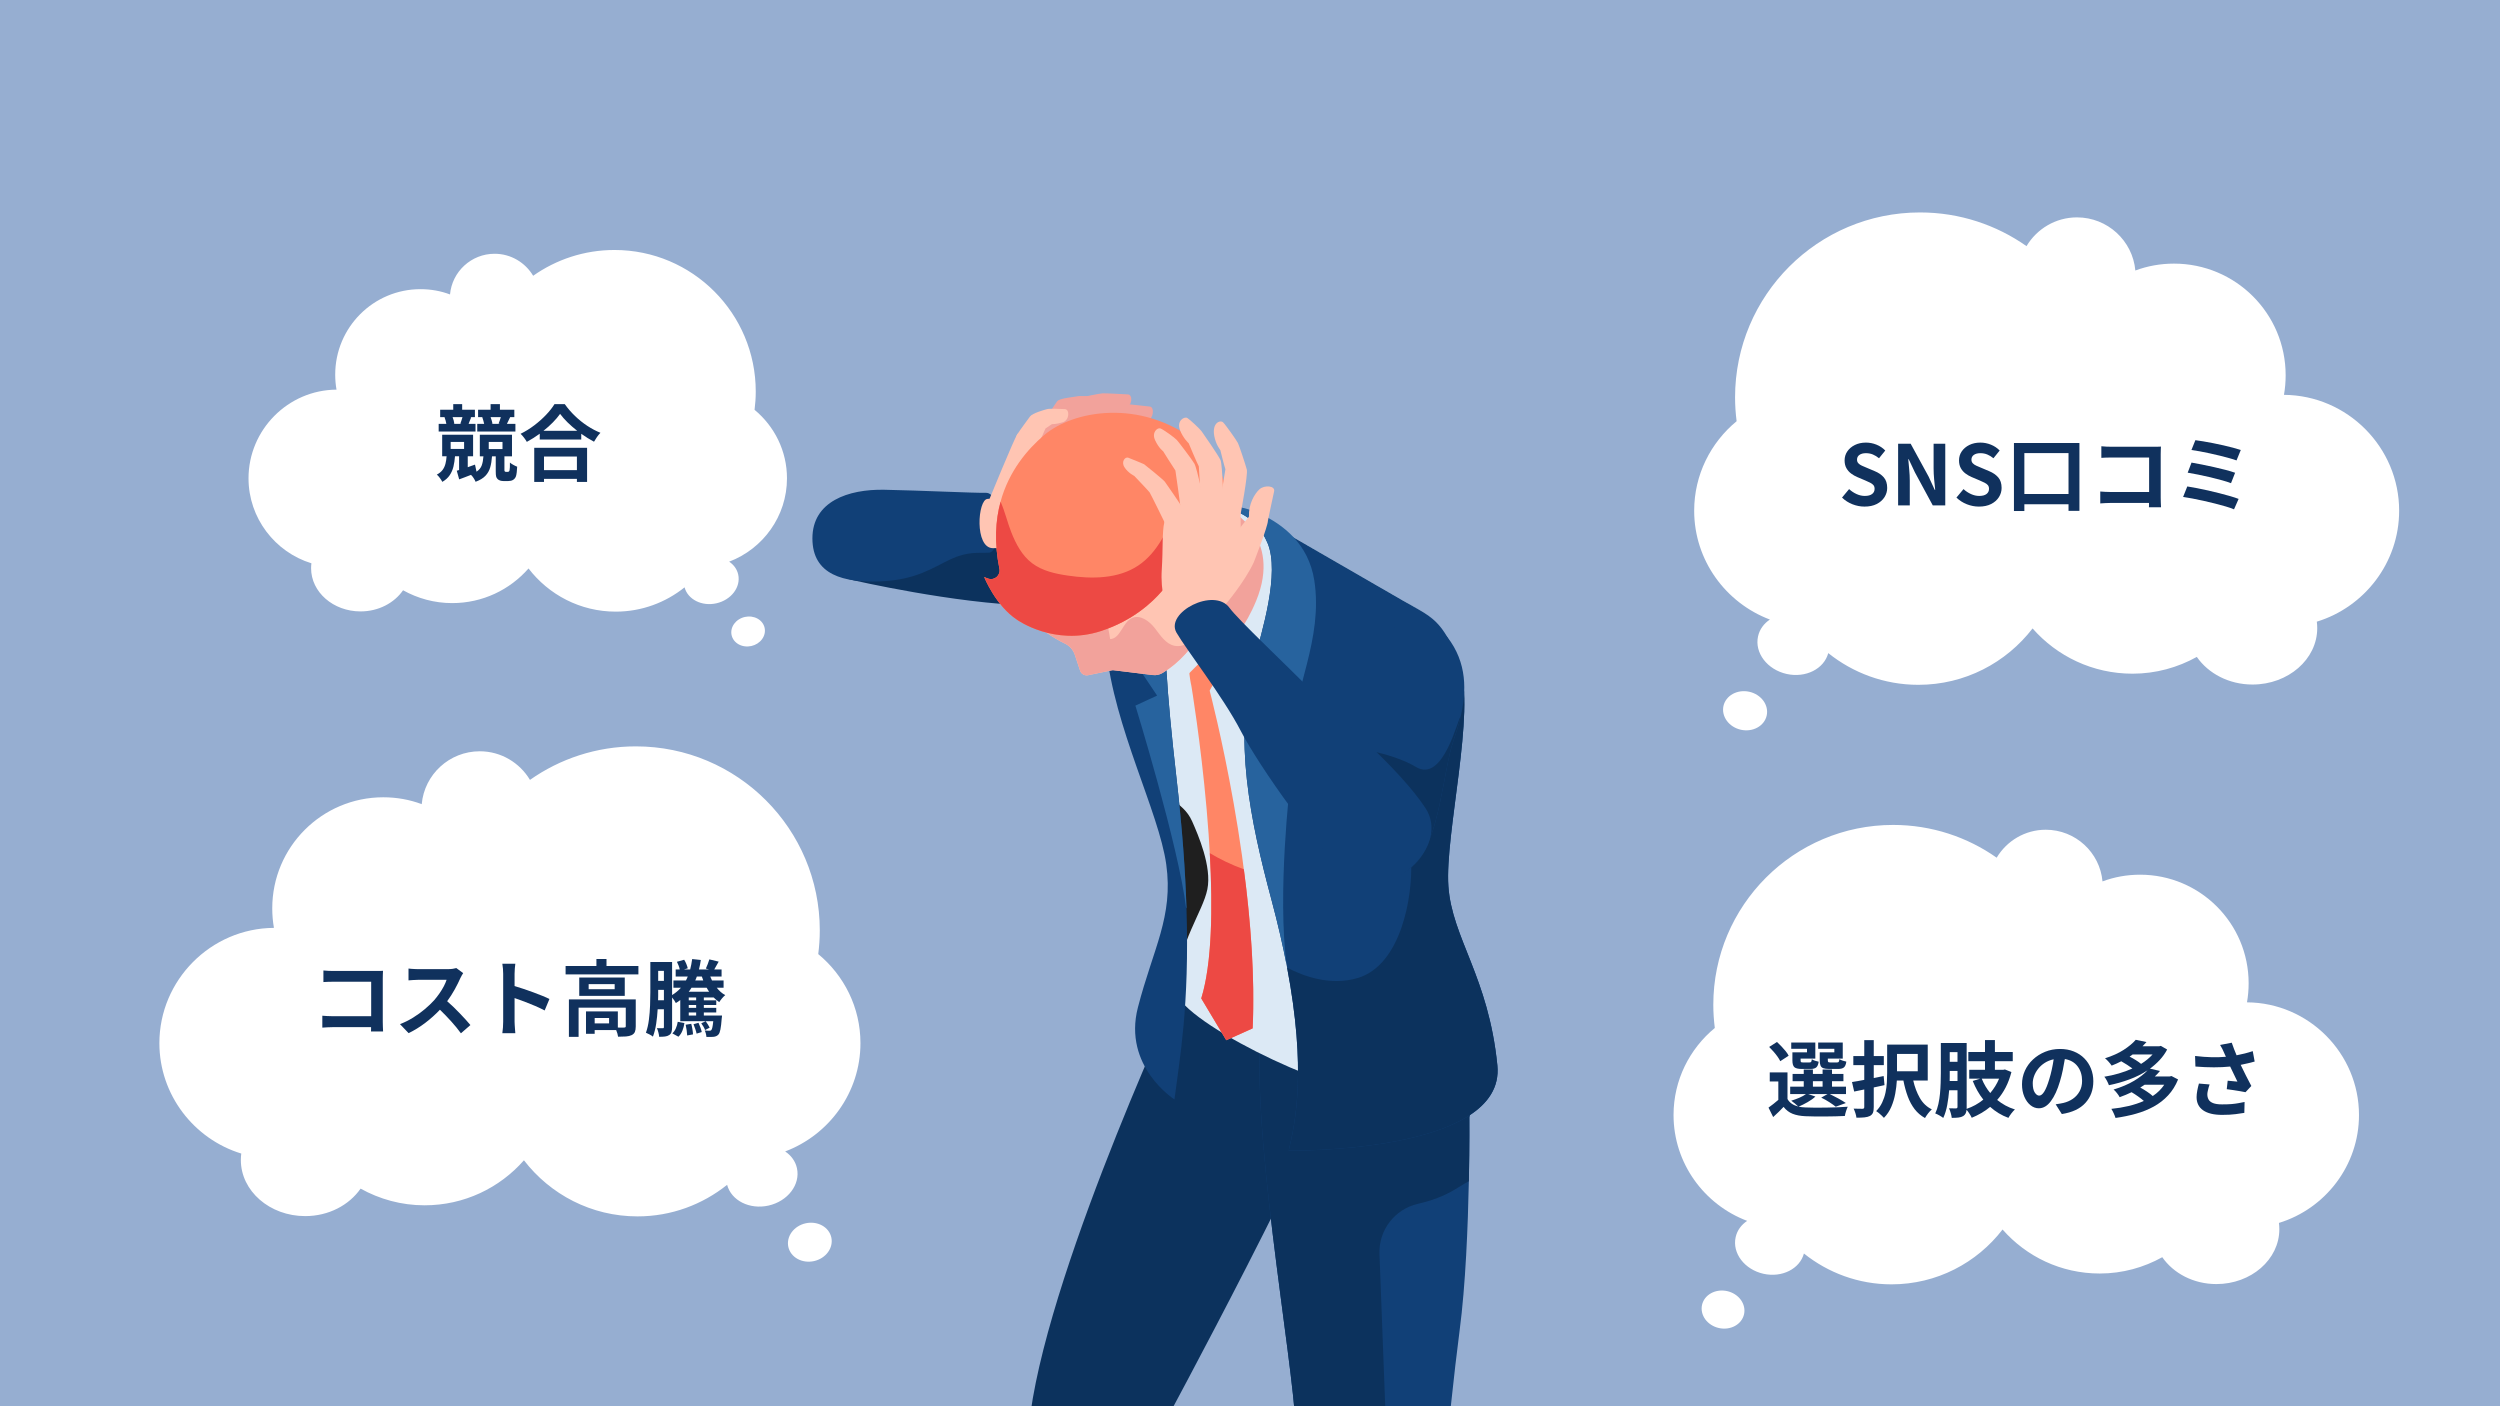 <?xml version="1.0" encoding="UTF-8"?> <svg xmlns="http://www.w3.org/2000/svg" xmlns:xlink="http://www.w3.org/1999/xlink" width="1920" zoomAndPan="magnify" viewBox="0 0 1440 810" height="1080" preserveAspectRatio="xMidYMid meet" version="1.0"><defs><g></g><clipPath id="c195394c4b"><path d="M 91.586 429.91 L 495.836 429.91 L 495.836 701 L 91.586 701 Z M 91.586 429.91 " clip-rule="nonzero"></path></clipPath><clipPath id="f4ee9514d5"><path d="M 143 143.992 L 453.477 143.992 L 453.477 353 L 143 353 Z M 143 143.992 " clip-rule="nonzero"></path></clipPath><clipPath id="a87fdd63ef"><path d="M 975.699 122.367 L 1382.199 122.367 L 1382.199 423.117 L 975.699 423.117 Z M 975.699 122.367 " clip-rule="nonzero"></path></clipPath><clipPath id="952e5f77f8"><path d="M 0.699 0.367 L 407 0.367 L 407 273 L 0.699 273 Z M 0.699 0.367 " clip-rule="nonzero"></path></clipPath><clipPath id="9530d47e34"><rect x="0" width="408" y="0" height="302"></rect></clipPath><clipPath id="276b75a380"><path d="M 963.91 475.16 L 1359.16 475.16 L 1359.16 767.66 L 963.91 767.66 Z M 963.91 475.16 " clip-rule="nonzero"></path></clipPath><clipPath id="5efed67d5d"><path d="M 0.91 0.16 L 395.996 0.16 L 395.996 265 L 0.91 265 Z M 0.91 0.16 " clip-rule="nonzero"></path></clipPath><clipPath id="f4ab404ec3"><rect x="0" width="397" y="0" height="293"></rect></clipPath><clipPath id="a58ffa12a4"><path d="M 604 226.43 L 652 226.43 L 652 257 L 604 257 Z M 604 226.43 " clip-rule="nonzero"></path></clipPath></defs><rect x="-144" width="1728" fill="#ffffff" y="-81" height="972" fill-opacity="1"></rect><rect x="-144" width="1728" fill="#96aed1" y="-81" height="972" fill-opacity="1"></rect><g clip-path="url(#c195394c4b)"><path fill="#ffffff" d="M 495.621 600.863 C 495.621 580.262 486.172 561.84 471.309 549.559 C 471.875 545.117 472.199 540.512 472.199 535.906 C 472.199 477.414 424.789 429.91 366.238 429.91 C 343.543 429.91 322.465 437.098 305.262 449.219 C 299.363 439.363 288.625 432.738 276.348 432.738 C 258.82 432.738 244.445 446.148 242.91 463.195 C 236.047 460.609 228.535 459.234 220.781 459.234 C 185.488 459.234 156.816 487.836 156.816 523.223 C 156.816 527.02 157.141 530.816 157.789 534.453 C 121.445 534.695 91.805 564.508 91.805 600.863 C 91.805 630.676 111.754 656.125 138.969 664.445 C 138.809 665.656 138.727 666.949 138.727 668.16 C 138.727 686.016 155.363 700.477 175.797 700.477 C 189.367 700.477 201.156 694.094 207.699 684.645 C 218.602 690.703 231.121 694.258 244.527 694.258 C 267.383 694.258 287.816 684.238 301.789 668.324 C 316.891 687.957 340.555 700.641 367.207 700.641 C 386.75 700.641 404.68 693.773 418.812 682.461 C 421.238 691.512 431.734 696.844 442.641 694.418 C 453.785 691.914 461.133 682.301 459.035 672.848 C 458.145 668.809 455.641 665.496 452.25 663.234 C 477.527 653.699 495.621 629.301 495.621 600.863 Z M 495.621 600.863 " fill-opacity="1" fill-rule="nonzero"></path></g><path fill="#ffffff" d="M 478.84 712.746 C 479 713.461 479.078 714.188 479.074 714.922 C 479.07 715.656 478.988 716.391 478.824 717.121 C 478.66 717.852 478.418 718.562 478.098 719.258 C 477.781 719.953 477.391 720.617 476.926 721.25 C 476.465 721.883 475.941 722.473 475.352 723.02 C 474.766 723.566 474.125 724.062 473.438 724.5 C 472.746 724.941 472.02 725.32 471.254 725.637 C 470.488 725.957 469.695 726.203 468.883 726.387 C 468.07 726.566 467.25 726.676 466.422 726.715 C 465.594 726.754 464.773 726.719 463.965 726.613 C 463.152 726.504 462.363 726.328 461.602 726.082 C 460.836 725.836 460.109 725.523 459.422 725.148 C 458.734 724.77 458.102 724.336 457.516 723.84 C 456.934 723.348 456.414 722.805 455.953 722.215 C 455.496 721.621 455.109 720.996 454.797 720.328 C 454.48 719.664 454.246 718.973 454.086 718.258 C 453.926 717.543 453.848 716.82 453.852 716.082 C 453.852 715.348 453.938 714.613 454.102 713.883 C 454.266 713.156 454.508 712.441 454.824 711.75 C 455.145 711.055 455.535 710.391 455.996 709.758 C 456.461 709.125 456.984 708.531 457.57 707.984 C 458.16 707.438 458.797 706.945 459.488 706.504 C 460.18 706.062 460.906 705.684 461.672 705.367 C 462.438 705.051 463.227 704.801 464.039 704.621 C 464.852 704.438 465.672 704.328 466.5 704.293 C 467.328 704.254 468.148 704.285 468.961 704.395 C 469.773 704.5 470.559 704.676 471.324 704.922 C 472.09 705.168 472.812 705.48 473.5 705.859 C 474.188 706.234 474.824 706.672 475.406 707.164 C 475.992 707.656 476.512 708.199 476.969 708.793 C 477.43 709.383 477.812 710.012 478.129 710.676 C 478.441 711.34 478.68 712.031 478.84 712.746 Z M 478.84 712.746 " fill-opacity="1" fill-rule="nonzero"></path><g clip-path="url(#f4ee9514d5)"><path fill="#ffffff" d="M 453.301 275.527 C 453.301 259.676 446.043 245.504 434.629 236.055 C 435.066 232.637 435.312 229.094 435.312 225.551 C 435.312 180.543 398.902 143.992 353.93 143.992 C 336.5 143.992 320.309 149.523 307.098 158.848 C 302.566 151.266 294.316 146.168 284.891 146.168 C 271.43 146.168 260.387 156.488 259.207 169.602 C 253.938 167.613 248.168 166.559 242.211 166.559 C 215.105 166.559 193.082 188.562 193.082 215.789 C 193.082 218.711 193.332 221.633 193.828 224.43 C 165.914 224.617 143.148 247.555 143.148 275.527 C 143.148 298.465 158.473 318.047 179.375 324.449 C 179.25 325.383 179.188 326.379 179.188 327.309 C 179.188 341.047 191.969 352.176 207.66 352.176 C 218.082 352.176 227.137 347.266 232.164 339.992 C 240.539 344.652 250.152 347.387 260.449 347.387 C 278.004 347.387 293.699 339.68 304.43 327.434 C 316.027 342.539 334.203 352.301 354.672 352.301 C 369.684 352.301 383.457 347.016 394.312 338.312 C 396.172 345.273 404.234 349.379 412.609 347.512 C 421.172 345.586 426.816 338.188 425.203 330.914 C 424.52 327.809 422.598 325.258 419.992 323.52 C 439.406 316.184 453.301 297.41 453.301 275.527 Z M 453.301 275.527 " fill-opacity="1" fill-rule="nonzero"></path></g><path fill="#ffffff" d="M 440.414 361.613 C 440.535 362.164 440.598 362.723 440.594 363.289 C 440.594 363.855 440.527 364.418 440.402 364.98 C 440.277 365.543 440.09 366.09 439.844 366.625 C 439.602 367.156 439.301 367.668 438.945 368.156 C 438.59 368.645 438.188 369.098 437.734 369.52 C 437.285 369.941 436.793 370.32 436.266 370.66 C 435.734 371 435.176 371.289 434.586 371.535 C 434 371.777 433.391 371.969 432.77 372.109 C 432.145 372.246 431.516 372.332 430.879 372.359 C 430.242 372.391 429.613 372.363 428.988 372.281 C 428.363 372.199 427.762 372.066 427.172 371.875 C 426.586 371.688 426.027 371.445 425.5 371.156 C 424.973 370.867 424.484 370.531 424.039 370.152 C 423.59 369.77 423.188 369.355 422.836 368.898 C 422.484 368.445 422.188 367.961 421.945 367.449 C 421.707 366.938 421.523 366.406 421.402 365.855 C 421.281 365.305 421.219 364.75 421.223 364.184 C 421.223 363.617 421.289 363.051 421.414 362.488 C 421.539 361.93 421.727 361.383 421.969 360.848 C 422.215 360.312 422.516 359.801 422.871 359.312 C 423.227 358.828 423.629 358.371 424.078 357.949 C 424.531 357.531 425.02 357.148 425.551 356.812 C 426.082 356.473 426.641 356.18 427.227 355.938 C 427.816 355.691 428.422 355.5 429.047 355.363 C 429.672 355.223 430.301 355.137 430.938 355.109 C 431.574 355.078 432.203 355.105 432.828 355.188 C 433.449 355.27 434.055 355.406 434.641 355.594 C 435.23 355.785 435.785 356.023 436.312 356.312 C 436.84 356.605 437.328 356.941 437.777 357.32 C 438.227 357.699 438.625 358.117 438.977 358.57 C 439.328 359.027 439.625 359.508 439.867 360.02 C 440.109 360.535 440.293 361.062 440.414 361.613 Z M 440.414 361.613 " fill-opacity="1" fill-rule="nonzero"></path><g clip-path="url(#a87fdd63ef)"><g transform="matrix(1, 0, 0, 1, 975, 122)"><g clip-path="url(#9530d47e34)"><g clip-path="url(#952e5f77f8)"><path fill="#ffffff" d="M 0.848 172.18 C 0.848 151.473 10.348 132.961 25.289 120.617 C 24.723 116.152 24.398 111.523 24.398 106.898 C 24.398 48.109 72.07 0.367 130.949 0.367 C 153.77 0.367 174.969 7.594 192.266 19.773 C 198.195 9.867 208.996 3.211 221.34 3.211 C 238.965 3.211 253.418 16.688 254.961 33.82 C 261.863 31.223 269.418 29.844 277.215 29.844 C 312.703 29.844 341.535 58.586 341.535 94.148 C 341.535 97.965 341.211 101.781 340.562 105.434 C 377.105 105.68 406.91 135.641 406.91 172.18 C 406.91 202.141 386.852 227.715 359.484 236.078 C 359.645 237.297 359.727 238.598 359.727 239.816 C 359.727 257.758 342.996 272.293 322.449 272.293 C 308.805 272.293 296.949 265.879 290.371 256.379 C 279.406 262.469 266.82 266.043 253.336 266.043 C 230.355 266.043 209.809 255.973 195.758 239.977 C 180.57 259.707 156.773 272.457 129.977 272.457 C 110.32 272.457 92.293 265.555 78.078 254.188 C 75.645 263.281 65.086 268.641 54.121 266.203 C 42.914 263.688 35.523 254.023 37.637 244.523 C 38.527 240.465 41.047 237.137 44.457 234.863 C 19.039 225.281 0.848 200.758 0.848 172.18 Z M 0.848 172.18 " fill-opacity="1" fill-rule="nonzero"></path></g><path fill="#ffffff" d="M 17.719 284.621 C 17.559 285.34 17.48 286.07 17.484 286.809 C 17.484 287.551 17.57 288.285 17.734 289.02 C 17.898 289.754 18.145 290.469 18.465 291.164 C 18.785 291.863 19.18 292.531 19.645 293.168 C 20.105 293.805 20.637 294.398 21.227 294.949 C 21.816 295.496 22.457 295.996 23.152 296.438 C 23.848 296.879 24.578 297.262 25.348 297.578 C 26.117 297.898 26.914 298.148 27.73 298.332 C 28.547 298.512 29.371 298.621 30.203 298.66 C 31.039 298.699 31.863 298.664 32.68 298.559 C 33.492 298.449 34.285 298.273 35.055 298.027 C 35.824 297.777 36.551 297.465 37.242 297.086 C 37.934 296.707 38.574 296.27 39.16 295.773 C 39.746 295.277 40.27 294.73 40.73 294.137 C 41.191 293.543 41.582 292.914 41.898 292.242 C 42.215 291.574 42.449 290.883 42.609 290.164 C 42.77 289.445 42.852 288.715 42.848 287.977 C 42.844 287.238 42.762 286.5 42.598 285.766 C 42.43 285.035 42.188 284.316 41.867 283.621 C 41.547 282.922 41.152 282.254 40.688 281.617 C 40.223 280.98 39.695 280.387 39.105 279.84 C 38.516 279.289 37.871 278.793 37.18 278.348 C 36.484 277.906 35.754 277.523 34.98 277.207 C 34.211 276.887 33.418 276.637 32.602 276.457 C 31.785 276.273 30.957 276.164 30.125 276.125 C 29.293 276.086 28.469 276.121 27.652 276.227 C 26.836 276.336 26.043 276.512 25.277 276.762 C 24.508 277.008 23.777 277.32 23.086 277.699 C 22.395 278.078 21.758 278.516 21.172 279.012 C 20.582 279.508 20.059 280.055 19.598 280.648 C 19.137 281.242 18.75 281.875 18.434 282.543 C 18.117 283.211 17.879 283.906 17.719 284.621 Z M 17.719 284.621 " fill-opacity="1" fill-rule="nonzero"></path></g></g></g><g clip-path="url(#276b75a380)"><g transform="matrix(1, 0, 0, 1, 963, 475)"><g clip-path="url(#f4ab404ec3)"><g clip-path="url(#5efed67d5d)"><path fill="#ffffff" d="M 0.961 167.258 C 0.961 147.121 10.203 129.117 24.73 117.113 C 24.18 112.77 23.863 108.27 23.863 103.766 C 23.863 46.594 70.215 0.16 127.461 0.16 C 149.652 0.16 170.262 7.188 187.078 19.035 C 192.844 9.398 203.348 2.926 215.348 2.926 C 232.484 2.926 246.539 16.031 248.039 32.695 C 254.75 30.168 262.094 28.824 269.676 28.824 C 304.184 28.824 332.215 56.781 332.215 91.371 C 332.215 95.082 331.898 98.793 331.266 102.348 C 366.801 102.582 395.781 131.723 395.781 167.258 C 395.781 196.398 376.277 221.273 349.664 229.406 C 349.824 230.59 349.902 231.855 349.902 233.039 C 349.902 250.492 333.637 264.625 313.656 264.625 C 300.391 264.625 288.863 258.387 282.469 249.148 C 271.809 255.07 259.566 258.547 246.461 258.547 C 224.113 258.547 204.137 248.754 190.477 233.195 C 175.707 252.387 152.574 264.785 126.516 264.785 C 107.406 264.785 89.875 258.07 76.059 247.016 C 73.688 255.859 63.422 261.074 52.762 258.703 C 41.867 256.254 34.68 246.859 36.734 237.621 C 37.602 233.672 40.051 230.434 43.367 228.223 C 18.652 218.902 0.961 195.055 0.961 167.258 Z M 0.961 167.258 " fill-opacity="1" fill-rule="nonzero"></path></g><path fill="#ffffff" d="M 17.371 276.617 C 17.215 277.316 17.137 278.023 17.141 278.746 C 17.141 279.465 17.223 280.18 17.383 280.895 C 17.543 281.605 17.781 282.301 18.094 282.98 C 18.406 283.66 18.785 284.309 19.238 284.93 C 19.691 285.547 20.203 286.125 20.777 286.66 C 21.352 287.195 21.977 287.676 22.652 288.109 C 23.324 288.539 24.039 288.91 24.785 289.219 C 25.535 289.527 26.309 289.773 27.102 289.949 C 27.898 290.125 28.699 290.234 29.508 290.27 C 30.316 290.309 31.121 290.273 31.914 290.172 C 32.707 290.066 33.477 289.895 34.223 289.652 C 34.973 289.414 35.68 289.109 36.352 288.738 C 37.023 288.371 37.645 287.945 38.215 287.461 C 38.785 286.98 39.297 286.449 39.742 285.871 C 40.191 285.293 40.57 284.68 40.875 284.031 C 41.184 283.379 41.414 282.703 41.57 282.008 C 41.727 281.309 41.805 280.598 41.801 279.879 C 41.797 279.16 41.715 278.445 41.555 277.73 C 41.395 277.02 41.16 276.32 40.848 275.645 C 40.535 274.965 40.152 274.316 39.703 273.695 C 39.25 273.078 38.738 272.5 38.164 271.965 C 37.586 271.43 36.965 270.945 36.289 270.516 C 35.613 270.086 34.902 269.715 34.152 269.406 C 33.406 269.094 32.633 268.852 31.84 268.676 C 31.043 268.496 30.242 268.391 29.434 268.355 C 28.621 268.316 27.82 268.348 27.027 268.453 C 26.234 268.559 25.465 268.73 24.715 268.969 C 23.969 269.211 23.262 269.516 22.59 269.887 C 21.918 270.254 21.297 270.68 20.723 271.16 C 20.152 271.645 19.645 272.176 19.195 272.754 C 18.75 273.328 18.371 273.945 18.062 274.594 C 17.758 275.246 17.523 275.918 17.371 276.617 Z M 17.371 276.617 " fill-opacity="1" fill-rule="nonzero"></path></g></g></g><path fill="#0c325d" d="M 491.434 334.219 C 491.434 334.219 550.242 347.727 592.973 348.727 C 635.699 349.73 692.891 347.633 702.613 344.02 C 714.668 339.547 731.172 301.535 718.254 294.082 C 707.613 287.938 693.555 279.402 674.672 280.18 C 638.227 281.676 591.5 287.465 562.574 288.273 C 533.645 289.074 508.969 289.562 494.27 289.676 C 469.359 289.875 467.402 329.289 491.434 334.219 " fill-opacity="1" fill-rule="nonzero"></path><path fill="#114077" d="M 567.73 283.855 C 561.832 284.043 530.094 282.488 509.336 282.098 C 488.574 281.711 467.949 288.809 467.949 310.102 C 467.949 331.391 486.301 335.676 507.059 334.867 C 527.816 334.07 537.461 326.84 547.504 322.148 C 557.551 317.465 563.562 318.676 569.738 318.336 C 576.969 317.93 578.039 283.516 567.73 283.855 " fill-opacity="1" fill-rule="nonzero"></path><path fill="#ffc5b3" d="M 568.832 287.367 L 570.004 287.258 C 570.004 287.258 584.016 253.074 585.891 250.262 C 587.766 247.449 597.152 248.695 607.371 249.004 C 625.887 249.574 630.043 252.227 628.203 258.586 C 626.582 264.176 620.562 283.684 614.203 293.5 C 608.043 303.008 598.23 310.973 592.203 313.379 C 586.176 315.793 576.902 315.738 571.945 315.746 C 561.199 315.75 563.105 287.637 568.832 287.367 " fill-opacity="1" fill-rule="nonzero"></path><path fill="#f2a29b" d="M 619.023 248.461 C 621.02 245.824 631.523 236.074 633.289 234.598 C 634.656 233.453 646.16 232.723 647.75 232.703 C 649.512 232.688 659.48 233.906 662.281 234.176 C 665.086 234.449 664.621 241.324 660.68 242.34 C 656.742 243.352 649.047 243.07 649.047 243.07 C 649.047 243.07 642.734 243.48 640.652 244.82 C 640.652 244.82 630.223 254.898 628.484 257.379 C 626.105 260.785 613.91 255.227 619.023 248.461 " fill-opacity="1" fill-rule="nonzero"></path><g clip-path="url(#a58ffa12a4)"><path fill="#f2a29b" d="M 605.699 248.949 C 607.562 246.211 619.539 231.387 621.23 229.824 C 622.539 228.621 633.508 226.652 635.098 226.562 C 636.852 226.457 646.879 227.047 649.695 227.176 C 652.504 227.312 652.371 233.543 648.488 234.75 C 644.602 235.953 636.902 236.051 636.902 236.051 C 636.902 236.051 631.105 238.234 629.09 239.676 C 629.09 239.676 620 252.23 618.387 254.797 C 616.176 258.316 600.926 255.949 605.699 248.949 " fill-opacity="1" fill-rule="nonzero"></path></g><path fill="#f2a29b" d="M 597.039 248.535 C 598.898 245.805 607.574 233.039 608.91 231.164 C 610.25 229.289 619.027 228.672 620.57 228.27 C 622.109 227.867 630.809 228.352 633.621 228.484 C 636.438 228.617 636.301 234.84 632.414 236.047 C 628.531 237.258 623.711 237.258 623.711 237.258 C 623.711 237.258 618.223 239.828 616.211 241.27 C 616.211 241.27 609.754 252.754 608.379 255.453 C 605.969 260.184 592.266 255.547 597.039 248.535 " fill-opacity="1" fill-rule="nonzero"></path><path fill="#ffc5b3" d="M 585.895 250.262 C 587.656 247.461 591.969 241.742 593.309 239.867 C 594.648 237.988 601.613 236.051 603.152 235.648 C 604.691 235.246 610.586 235.516 613.398 235.648 C 616.211 235.781 616.078 242.008 612.191 243.219 C 608.309 244.418 605.965 244.289 605.965 244.289 C 605.965 244.289 604.227 245.352 602.215 246.789 C 602.215 246.789 598.934 254.41 597.395 257.023 C 595.855 259.637 582.559 255.551 585.895 250.262 " fill-opacity="1" fill-rule="nonzero"></path><path fill="#f2a29b" d="M 597.055 310.762 C 597.055 310.762 604.289 311.035 613.531 305.547 C 622.773 300.059 635.555 286.262 635.555 286.262 C 635.555 286.262 649.156 275.422 652.371 273.012 C 655.586 270.602 659.133 267.59 662.949 263.098 C 666.77 258.613 664.691 255.398 663.422 254.059 C 662.148 252.723 657.797 251.785 652.707 254.531 C 647.617 257.277 643.602 261.496 643.602 261.496 C 643.602 261.496 629.746 269.418 627.125 269.793 C 624.508 270.172 605.898 273.547 599.605 288.141 C 593.309 302.738 593.031 310.488 597.055 310.762 " fill-opacity="1" fill-rule="nonzero"></path><path fill="#0c325d" d="M 683.336 560.387 C 683.336 560.387 605.953 724.863 593.582 813.805 C 589.645 842.098 610.934 862.867 619.637 886.699 C 638.297 937.801 656.438 978.543 657.961 986.797 C 661.488 1005.875 715.039 997.203 710.531 977.492 C 706.023 957.785 701.758 947.488 699.391 928.016 C 697.02 908.543 698.863 894.336 694.125 871.176 C 689.387 848.02 669.121 822.754 669.121 822.754 C 669.121 822.754 763.172 649.07 778.613 598.543 C 794.055 548.02 711.043 507.16 683.336 560.387 " fill-opacity="1" fill-rule="nonzero"></path><path fill="#114077" d="M 746.359 823.078 C 747.781 863.402 743.578 904.691 770.195 947.32 C 796.812 989.93 837.859 1080.758 841.125 1097.098 C 842.508 1103.957 860.945 1102.152 873.016 1096.828 C 879.68 1093.883 884.402 1089.867 883.238 1085.648 C 865.207 1020.387 867.828 1013.73 857.66 969.594 C 847.762 926.582 825.848 911.695 825.848 911.695 C 825.848 911.695 834.418 814.336 840.734 766.418 C 844.188 740.254 845.539 706.047 846.059 680.383 C 846.496 659.055 846.348 643.629 846.348 643.629 C 852.664 607.316 848.148 597.801 847.441 590.383 C 840.207 514.07 735.188 530.648 727.031 586.965 C 718.867 643.281 744.926 782.758 746.359 823.078 " fill-opacity="1" fill-rule="nonzero"></path><path fill="#0c325d" d="M 746.359 823.078 C 747.781 863.402 743.578 904.691 770.195 947.32 C 796.812 989.93 837.859 1080.758 841.125 1097.098 C 842.508 1103.957 860.945 1102.152 873.016 1096.828 C 836.539 937.172 802.012 919.16 802.012 919.16 L 794.578 722.25 C 794.062 708.562 803.367 696.465 816.719 693.395 C 833.555 689.52 838.645 684.27 846.059 680.383 C 846.496 659.055 846.348 643.629 846.348 643.629 C 852.664 607.316 848.148 597.801 847.441 590.383 C 840.207 514.07 735.188 530.648 727.031 586.965 C 718.867 643.281 744.926 782.758 746.359 823.078 " fill-opacity="1" fill-rule="nonzero"></path><path fill="#1f1f1f" d="M 659.996 418.195 C 659.996 418.195 680.703 503.277 677.02 569.336 C 677.02 569.336 712.512 545.84 705.508 485.801 C 698.512 425.762 659.996 418.195 659.996 418.195 " fill-opacity="1" fill-rule="nonzero"></path><path fill="#dce9f5" d="M 819.129 352.312 C 795.336 338.582 733.242 302.73 712.605 290.82 C 679.02 271.43 633.852 322.496 638.758 361.699 C 642.926 395.02 642.441 415.523 658.77 443.105 C 668.945 460.301 681.227 460.824 686.645 473.031 C 690.145 480.93 698.074 499.168 695.441 512.23 C 692.812 525.289 679.387 541.965 677.02 569.336 C 675.543 586.383 765.715 629.832 788.617 628.016 C 805.805 626.656 856.98 615.477 851.785 590.121 C 846.586 564.77 835.992 543.285 831.957 515.91 C 827.918 488.547 839.785 406.965 839.785 406.965 C 839.785 406.965 842.918 366.039 819.129 352.312 " fill-opacity="1" fill-rule="nonzero"></path><path fill="#ff8666" d="M 686.242 395.105 C 686.242 395.105 683.891 385.484 684.645 372.426 L 694.777 378.008 C 694.777 378.008 702.961 378.676 707.055 379.004 L 696.762 397.805 C 696.762 397.805 725.449 506.266 721.535 592.324 L 706.332 599.168 L 691.922 575.09 C 707.742 524.16 686.242 395.105 686.242 395.105 " fill-opacity="1" fill-rule="nonzero"></path><path fill="#ed4944" d="M 696.852 491.41 C 698.594 522.984 698.141 555.078 691.922 575.09 L 706.332 599.172 L 721.535 592.328 C 722.883 562.664 720.359 530.348 716.473 500.723 C 709.258 498.109 702.715 494.902 696.852 491.41 " fill-opacity="1" fill-rule="nonzero"></path><path fill="#dce9f5" d="M 694.758 377.988 L 681.23 391.527 C 681.23 391.527 651.148 353.102 679.371 303.961 C 679.371 303.961 666.621 353.148 694.758 377.988 " fill-opacity="1" fill-rule="nonzero"></path><path fill="#114077" d="M 671.75 497.844 C 675.965 528.023 664.207 546.266 655.43 580.297 C 646.66 614.332 676.488 633.281 676.488 633.281 C 679.316 610.68 685.254 579.816 683.402 522.719 C 682.727 501.801 681.004 477.379 677.699 448.547 C 665.996 346.465 670.137 323.922 686.527 308.148 C 702.922 292.387 716.695 293.184 716.695 293.184 C 715.918 292.738 711.129 289.973 711.129 289.973 C 705.426 286.676 694.234 284.621 684.301 287.934 C 656.977 297.043 632.617 327.688 637.184 373.633 C 641.688 418.965 667.543 467.668 671.75 497.844 " fill-opacity="1" fill-rule="nonzero"></path><path fill="#27639e" d="M 666.488 400.656 L 653.984 406.441 C 653.984 406.441 678.859 487.234 683.211 523.152 L 683.398 522.719 C 682.727 501.809 681.004 477.371 677.699 448.551 C 665.996 346.465 670.137 323.922 686.527 308.152 C 702.922 292.387 716.695 293.188 716.695 293.188 C 716.695 293.188 714.867 292.316 712.199 292.492 C 699.496 293.57 671.422 300.664 661.75 332.691 C 658.332 344.023 652.145 379.258 652.145 379.258 L 666.488 400.656 " fill-opacity="1" fill-rule="nonzero"></path><path fill="#f2a29b" d="M 694.754 377.984 C 711.793 385.723 734.645 373.59 742.262 352.715 C 754.172 320.102 727.254 300.816 721.777 299.113 C 708.832 295.113 701.789 289.703 701.789 289.703 C 690.25 278.035 682.773 290.023 678.664 306.652 C 677.262 317.566 669.074 356.684 694.754 377.984 " fill-opacity="1" fill-rule="nonzero"></path><path fill="#dce9f5" d="M 708.547 293.766 C 708.547 293.766 738.707 309.156 723.559 346.039 C 711.297 375.891 694.754 377.984 694.754 377.984 L 704.852 398.453 C 704.852 398.453 739.621 380.984 744.164 351.164 C 752.438 296.77 708.547 293.766 708.547 293.766 " fill-opacity="1" fill-rule="nonzero"></path><path fill="#114077" d="M 722.367 380.305 C 709.992 424.863 720.324 473.312 732.293 518.02 C 736.047 532.031 738.961 544.805 741.199 556.453 C 752.605 615.883 746.25 646.039 742.289 662.758 C 742.289 662.758 867.574 664.598 862.484 613.637 C 857.379 562.465 836.379 540.488 834.273 510.496 C 832.164 480.488 850.164 409.684 840.727 383.156 C 831.293 356.625 824.34 355.324 808.195 346.004 C 798.508 340.41 768.367 323.016 745.285 309.691 C 729.895 300.805 717.648 293.742 716.695 293.188 C 714.316 291.812 708.859 293.793 708.859 293.793 C 708.859 293.793 722.812 295.57 730.094 312.762 C 737.371 329.953 726.789 364.391 722.367 380.305 " fill-opacity="1" fill-rule="nonzero"></path><path fill="#27639e" d="M 722.371 380.297 C 709.996 424.855 720.328 473.309 732.297 518.012 C 736.051 532.027 738.965 544.801 741.203 556.441 C 735.492 515.027 743.172 450.715 743.172 450.715 L 725.449 433.297 L 745.199 422.051 C 744.773 397.84 762.297 368.277 757.035 334.336 C 755.379 323.684 750.801 315.668 745.289 309.684 C 733.219 296.57 716.699 292.695 716.699 292.695 C 711.254 291.617 708.547 293.762 708.547 293.762 C 708.547 293.762 722.816 295.559 730.102 312.754 C 737.379 329.941 726.797 364.379 722.371 380.297 " fill-opacity="1" fill-rule="nonzero"></path><path fill="#0c325d" d="M 742.293 662.758 C 742.293 662.758 867.582 664.598 862.488 613.633 C 857.379 562.473 836.383 540.488 834.277 510.488 C 832.164 480.488 850.164 409.684 840.727 383.148 C 839.145 378.711 837.641 374.973 836.145 371.793 C 812.789 374.426 792.719 391.582 797.914 424.34 C 797.914 424.34 811.93 477.25 812.812 496.574 C 813.688 515.902 807.281 555.926 781.926 563.363 C 766.258 567.973 750.859 562.344 741.383 557.367 C 752.543 616.191 746.23 646.121 742.293 662.758 " fill-opacity="1" fill-rule="nonzero"></path><path fill="#ffc5b3" d="M 692.867 362.613 C 686.898 373.125 679.152 381.836 669.703 387.59 C 667.996 388.629 665.988 389.07 664.004 388.824 L 641.457 386.059 C 641.09 386.012 640.719 386.027 640.359 386.102 L 626.727 388.93 C 624.742 389.34 622.758 388.199 622.121 386.27 L 619.086 377.121 C 618.152 374.312 616.113 372.02 613.449 370.734 C 601.672 365.047 569.031 345.031 576.09 300.363 C 576.16 299.922 576.234 299.469 576.309 299.031 C 585.137 247.172 624.816 235.602 651.043 239.738 C 672.555 243.137 705.27 256.23 707.492 293.16 C 708.957 317.504 703.949 343.137 692.867 362.613 " fill-opacity="1" fill-rule="nonzero"></path><path fill="#f2a29b" d="M 692.867 362.613 C 686.898 373.125 679.152 381.844 669.703 387.586 C 667.996 388.629 665.988 389.07 664.004 388.828 L 641.457 386.059 C 641.09 386.012 640.719 386.031 640.359 386.105 L 626.727 388.93 C 624.742 389.344 622.758 388.203 622.121 386.273 L 619.082 377.129 C 618.148 374.32 616.113 372.02 613.449 370.734 C 601.672 365.047 569.031 345.035 576.086 300.367 C 576.16 299.918 576.234 299.469 576.309 299.031 C 579.762 306.797 584.27 314.102 589.684 320.652 C 593.215 324.922 597.188 328.93 602 331.676 C 611.172 336.914 623.066 337.426 630.535 344.895 C 636.5 350.855 638.113 359.781 639.434 368.117 C 645.43 367.859 646.52 358.59 651.945 356.023 C 656.684 353.789 662.012 357.73 665.219 361.875 C 668.422 366.02 671.559 371.062 676.711 372.004 C 682.617 373.086 687.777 368.227 691.809 363.789 C 692.16 363.395 692.516 363.004 692.867 362.613 " fill-opacity="1" fill-rule="nonzero"></path><path fill="#ff8666" d="M 705.277 327.73 C 702.16 314.043 688.238 318.828 684.758 324.371 C 682.688 327.668 683.082 331.949 685.758 334.793 C 687.02 336.141 688.293 337.508 689.066 338.438 C 690.59 340.258 691.422 345.008 688.359 343.277 C 685.293 341.543 679.277 338.43 679.277 338.43 C 675.816 336.781 671.676 337.652 669.18 340.566 C 663.793 346.852 652.57 357.445 634.312 363.438 C 607.168 372.348 585.84 357 585.84 357 C 573.574 349.008 566.863 332.34 566.863 332.34 C 567.754 332.758 568.574 333.074 569.324 333.312 C 572.934 334.457 576.414 331.309 575.66 327.598 C 572.605 312.598 573.371 299.797 576.32 288.965 C 581.16 271.215 591.887 258.773 601.309 250.723 C 618.25 236.234 656.84 229.629 688.602 253.992 C 699.383 262.27 704.77 273.414 707.172 284.547 C 711.859 306.188 705.277 327.73 705.277 327.73 " fill-opacity="1" fill-rule="nonzero"></path><path fill="#ed4944" d="M 705.277 327.723 C 702.16 314.035 688.238 318.82 684.762 324.371 C 682.688 327.668 683.086 331.949 685.758 334.785 C 687.02 336.129 688.293 337.504 689.066 338.43 C 690.594 340.258 691.422 345.004 688.359 343.266 C 685.293 341.539 679.281 338.43 679.281 338.43 C 675.816 336.781 671.68 337.652 669.18 340.562 C 663.793 346.848 652.57 357.445 634.312 363.434 C 607.168 372.344 585.84 356.992 585.84 356.992 C 573.574 349.004 566.863 332.336 566.863 332.336 C 567.754 332.754 568.574 333.074 569.324 333.305 C 572.938 334.453 576.418 331.305 575.66 327.59 C 572.605 312.594 573.371 299.793 576.324 288.965 C 578.863 294.648 580.344 301.129 582.457 306.473 C 585.152 313.258 588.602 319.977 594.574 324.465 C 600.398 328.832 607.793 330.48 615.004 331.531 C 628.887 333.555 644.062 333.531 655.711 325.699 C 666.816 318.23 672.547 305.188 677.723 292.848 C 688.117 293.984 698.84 290.82 707.176 284.539 C 711.859 306.188 705.277 327.723 705.277 327.723 " fill-opacity="1" fill-rule="nonzero"></path><path fill="#ffc5b3" d="M 693.996 290.957 C 693.996 290.957 689.508 269.672 687.98 267.074 C 686.453 264.465 678.988 254.703 677.844 253.426 C 676.695 252.145 670.02 247.293 668.332 246.75 C 666.648 246.215 663.211 249.043 665.367 253.633 C 667.523 258.215 669.953 259.902 669.953 259.902 C 669.953 259.902 675.75 269.203 677.035 271.02 C 677.035 271.02 679.633 288.852 680.242 294.316 C 680.848 299.773 696.191 299.168 693.996 290.957 " fill-opacity="1" fill-rule="nonzero"></path><path fill="#ffc5b3" d="M 704.75 292.871 C 704.75 292.871 704.266 267.703 702.996 264.961 C 701.727 262.211 693.102 249.762 692.082 248.367 C 691.066 246.984 685.449 241.719 683.945 240.789 C 682.168 239.684 677.605 242.402 679.664 247.719 C 681.492 252.445 684.695 255.34 684.695 255.34 C 684.695 255.34 689.418 266.664 690.52 268.602 C 690.52 268.602 691.781 288.121 691.859 293.609 C 691.938 299.105 704.48 298.871 704.75 292.871 " fill-opacity="1" fill-rule="nonzero"></path><path fill="#ffc5b3" d="M 705.695 348.422 C 705.695 348.422 716.781 335.457 722.148 323.949 C 722.148 323.949 730.328 303.234 730.328 299.891 C 730.328 299.891 733.074 286.438 733.883 283.066 C 734.691 279.691 728.262 279.246 725.43 281.852 C 722.598 284.461 719.094 290.332 719.406 297.555 C 719.406 297.555 711.359 307.613 709.383 310.301 C 709.383 310.301 689.871 311.52 689.871 331.656 C 689.871 351.793 702.148 352.816 705.695 348.422 " fill-opacity="1" fill-rule="nonzero"></path><path fill="#ffc5b3" d="M 714.57 296.223 C 714.57 296.223 718.914 273.418 718.168 270.488 C 717.418 267.559 713.789 256.727 713.043 255.18 C 712.297 253.633 705.773 244.438 704.469 243.242 C 702.918 241.832 698.074 243.379 699.395 251.008 C 700.262 256.004 702.922 259.285 702.922 259.285 C 702.922 259.285 705.098 268.18 705.828 270.281 C 705.828 270.281 702.781 289.57 701.855 294.984 C 700.93 300.402 713.207 302.074 714.57 296.223 " fill-opacity="1" fill-rule="nonzero"></path><path fill="#ffc5b3" d="M 671.195 301.66 C 671.195 301.66 662.805 284.512 662.176 283.605 C 661.543 282.715 653.332 274.125 653.332 274.125 C 653.332 274.125 649.746 272.402 647.68 269.113 C 645.609 265.832 648.156 262.941 649.898 263.645 C 651.641 264.34 658.535 267.113 658.98 267.383 C 659.434 267.656 670.133 276.328 670.941 277.453 C 671.75 278.578 679.594 289.816 681.852 293.66 C 686.629 301.816 672.75 305.863 671.195 301.66 " fill-opacity="1" fill-rule="nonzero"></path><path fill="#ffc5b3" d="M 670.66 300.812 C 671.086 299.055 673.051 296.793 674.582 295.836 C 678.145 293.613 685.605 291.156 695.473 290.891 C 703.32 290.688 708.438 291.496 711.371 292.215 C 713.223 292.668 714.531 294.316 714.57 296.227 C 714.652 300.633 714.758 309.066 714.504 315.523 C 714.145 324.695 708.207 342.316 705.691 348.43 C 705.691 348.43 708.547 352.633 709.992 354.543 C 714.82 360.906 691.859 380.383 683.648 368.93 C 679.055 362.52 673.812 356.215 672.785 352.566 C 671.758 348.91 668.312 341.707 669.199 327.809 C 669.945 316.141 669.324 306.352 670.66 300.812 " fill-opacity="1" fill-rule="nonzero"></path><path fill="#114077" d="M 841.332 412.762 C 840.168 417.723 838.652 422.406 837.172 426.633 C 831.391 443.109 829.129 484.09 815.105 497.492 C 801.078 510.891 789.289 506.281 780.516 500.816 C 769.172 493.762 766.551 484.773 768.543 444.188 C 768.832 438.188 769.117 433.215 769.402 428.98 C 770.664 409.77 771.793 405.957 772.855 392.938 C 775.285 363.273 821.344 351.215 833.645 366.949 C 845.199 381.727 844.719 398.41 841.332 412.762 " fill-opacity="1" fill-rule="nonzero"></path><path fill="#0c325d" d="M 841.332 412.766 C 840.168 417.723 838.652 422.406 837.172 426.637 C 831.395 443.105 829.129 484.086 815.105 497.488 C 801.078 510.887 789.293 506.281 780.516 500.816 C 769.172 493.762 766.551 484.773 768.543 444.188 C 768.832 438.188 769.117 433.215 769.406 428.977 C 775.812 429.746 801.605 433.266 815.566 441.758 C 831.586 451.504 839.949 412.613 841.332 412.766 " fill-opacity="1" fill-rule="nonzero"></path><path fill="#114077" d="M 677.656 364.398 C 683.324 374.27 704.484 401.285 714.664 420.973 C 724.844 440.66 760.043 491.461 779.469 505.523 C 798.887 519.59 836.141 488.324 821.035 465.402 C 805.93 442.48 772.855 415.27 756.672 398.973 C 740.488 382.68 713.078 356.852 708.188 350.113 C 699.418 338.047 670.961 352.742 677.656 364.398 " fill-opacity="1" fill-rule="nonzero"></path><g fill="#10315d" fill-opacity="1"><g transform="translate(250.753, 273.38)"><g><path d="M 37.734 -33.125 L 31.828 -33.125 C 32.078 -32.477 32.297 -31.816 32.484 -31.141 C 32.68 -30.473 32.828 -29.883 32.922 -29.375 L 32.359 -29.234 L 37.25 -29.234 L 36.438 -29.422 C 36.656 -29.961 36.883 -30.562 37.125 -31.219 C 37.363 -31.875 37.566 -32.508 37.734 -33.125 Z M 46.125 -29.234 L 46.125 -24.812 L 24.141 -24.812 L 24.141 -29.234 L 28.125 -29.234 C 28 -29.836 27.836 -30.473 27.641 -31.141 C 27.453 -31.816 27.25 -32.461 27.031 -33.078 L 27.219 -33.125 L 24.625 -33.125 L 24.625 -37.391 L 31.828 -37.391 L 31.828 -40.609 L 37.203 -40.609 L 37.203 -37.391 L 45.5 -37.391 L 45.5 -33.125 L 43.109 -33.125 L 41.234 -29.234 Z M 15.641 -33.125 L 9.938 -33.125 C 10.188 -32.508 10.398 -31.859 10.578 -31.172 C 10.754 -30.484 10.875 -29.867 10.938 -29.328 L 10.469 -29.234 L 15.078 -29.234 L 14.406 -29.375 C 14.594 -29.914 14.805 -30.52 15.047 -31.188 C 15.285 -31.863 15.484 -32.508 15.641 -33.125 Z M 23.141 -29.234 L 23.141 -24.812 L 1.922 -24.812 L 1.922 -29.234 L 6.344 -29.234 C 6.238 -29.836 6.098 -30.473 5.922 -31.141 C 5.742 -31.816 5.531 -32.445 5.281 -33.031 L 5.812 -33.125 L 2.781 -33.125 L 2.781 -37.391 L 10.312 -37.391 L 10.312 -40.609 L 15.453 -40.609 L 15.453 -37.391 L 22.797 -37.391 L 22.797 -33.125 L 19.969 -33.125 L 20.641 -32.969 C 20.348 -32.27 20.082 -31.609 19.844 -30.984 C 19.602 -30.359 19.375 -29.773 19.156 -29.234 Z M 30.766 -18.812 L 30.766 -14.734 L 38.688 -14.734 L 38.688 -18.812 Z M 8.828 -18.812 L 8.828 -14.781 L 16.562 -14.781 L 16.562 -18.812 Z M 40.703 -1.578 L 41.609 -1.578 C 41.961 -1.578 42.223 -1.66 42.391 -1.828 C 42.484 -1.891 42.562 -1.992 42.625 -2.141 C 42.688 -2.285 42.734 -2.438 42.766 -2.594 C 42.828 -2.945 42.883 -3.516 42.938 -4.297 C 42.988 -5.078 42.992 -5.961 42.953 -6.953 C 43.398 -6.547 44.039 -6.109 44.875 -5.641 C 45.707 -5.172 46.461 -4.812 47.141 -4.562 C 47.109 -3.469 47.023 -2.41 46.891 -1.391 C 46.766 -0.367 46.625 0.379 46.469 0.859 C 46.145 1.816 45.582 2.539 44.781 3.031 C 44.457 3.25 44.039 3.414 43.531 3.531 C 43.02 3.645 42.508 3.703 42 3.703 L 39.219 3.703 C 38.602 3.703 37.992 3.613 37.391 3.438 C 36.785 3.258 36.273 2.961 35.859 2.547 C 35.441 2.129 35.16 1.629 35.016 1.047 C 34.867 0.473 34.797 -0.516 34.797 -1.922 L 34.797 -10.516 L 32.641 -10.516 C 32.484 -8.141 32.141 -6.023 31.609 -4.172 C 31.078 -2.316 30.16 -0.703 28.859 0.672 C 27.566 2.047 25.676 3.195 23.188 4.125 C 22.957 3.52 22.594 2.832 22.094 2.062 C 21.602 1.289 21.086 0.648 20.547 0.141 C 19.391 0.586 18.234 1.035 17.078 1.484 C 15.93 1.93 14.816 2.348 13.734 2.734 L 12.344 -2.25 L 13.688 -2.641 L 13.688 -10.562 L 11.328 -10.562 C 11.172 -8.414 10.867 -6.422 10.422 -4.578 C 9.973 -2.742 9.25 -1.094 8.25 0.375 C 7.258 1.852 5.852 3.117 4.031 4.172 C 3.707 3.535 3.234 2.789 2.609 1.938 C 1.992 1.094 1.41 0.445 0.859 0 C 2.305 -0.77 3.41 -1.672 4.172 -2.703 C 4.941 -3.742 5.492 -4.926 5.828 -6.25 C 6.172 -7.582 6.391 -9.02 6.484 -10.562 L 3.938 -10.562 L 3.938 -22.984 L 21.75 -22.984 L 21.75 -10.562 L 18.672 -10.562 L 18.672 -4.266 C 19.348 -4.523 20.035 -4.773 20.734 -5.016 C 21.441 -5.254 22.145 -5.504 22.844 -5.766 L 23.719 -1.688 C 25.219 -2.676 26.223 -3.891 26.734 -5.328 C 27.242 -6.766 27.566 -8.492 27.703 -10.516 L 25.625 -10.516 L 25.625 -22.984 L 44.156 -22.984 L 44.156 -10.516 L 39.797 -10.516 L 39.797 -2.5 C 39.797 -2.27 39.859 -2.062 39.984 -1.875 C 40.172 -1.676 40.41 -1.578 40.703 -1.578 Z M 40.703 -1.578 "></path></g></g></g><g fill="#10315d" fill-opacity="1"><g transform="translate(298.753, 273.38)"><g><path d="M 33.547 -10.422 L 14.594 -10.422 L 14.594 -2.594 L 33.547 -2.594 Z M 8.969 4.219 L 8.969 -15.453 L 39.406 -15.453 L 39.406 4.219 L 33.547 4.219 L 33.547 2.453 L 14.594 2.453 L 14.594 4.219 Z M 14.297 -25.25 L 33.703 -25.25 C 31.711 -26.812 29.859 -28.43 28.141 -30.109 C 26.43 -31.797 25.004 -33.422 23.859 -34.984 C 22.734 -33.391 21.352 -31.758 19.719 -30.094 C 18.094 -28.426 16.285 -26.812 14.297 -25.25 Z M 20.641 -40.609 L 26.547 -40.609 C 28.273 -38.172 30.242 -35.891 32.453 -33.766 C 34.66 -31.641 37.02 -29.75 39.531 -28.094 C 42.039 -26.445 44.562 -25.113 47.094 -24.094 C 46.383 -23.352 45.719 -22.535 45.094 -21.641 C 44.469 -20.742 43.898 -19.848 43.391 -18.953 C 42.172 -19.598 40.945 -20.301 39.719 -21.062 C 38.488 -21.832 37.266 -22.648 36.047 -23.516 L 36.047 -20.203 L 12.141 -20.203 L 12.141 -23.562 C 10.961 -22.695 9.75 -21.875 8.5 -21.094 C 7.25 -20.312 5.984 -19.566 4.703 -18.859 C 4.316 -19.566 3.781 -20.367 3.094 -21.266 C 2.406 -22.16 1.742 -22.91 1.109 -23.516 C 3.859 -24.859 6.492 -26.488 9.016 -28.406 C 11.547 -30.332 13.816 -32.359 15.828 -34.484 C 17.848 -36.617 19.453 -38.66 20.641 -40.609 Z M 20.641 -40.609 "></path></g></g></g><g fill="#10315d" fill-opacity="1"><g transform="translate(1058.989, 291.125)"><g><path d="M 14.969 0.672 C 12.602 0.672 10.285 0.223 8.016 -0.672 C 5.742 -1.566 3.742 -2.848 2.016 -4.516 L 6.094 -9.406 C 7.375 -8.219 8.805 -7.266 10.391 -6.547 C 11.973 -5.828 13.551 -5.469 15.125 -5.469 C 16.977 -5.469 18.383 -5.836 19.344 -6.578 C 20.301 -7.316 20.781 -8.305 20.781 -9.547 C 20.781 -10.441 20.555 -11.156 20.109 -11.688 C 19.66 -12.219 19.035 -12.68 18.234 -13.078 C 17.441 -13.484 16.516 -13.91 15.453 -14.359 L 10.703 -16.375 C 9.516 -16.883 8.367 -17.547 7.266 -18.359 C 6.16 -19.172 5.254 -20.203 4.547 -21.453 C 3.848 -22.703 3.5 -24.191 3.5 -25.922 C 3.5 -27.867 4.023 -29.609 5.078 -31.141 C 6.141 -32.68 7.586 -33.906 9.422 -34.812 C 11.266 -35.727 13.391 -36.188 15.797 -36.188 C 17.867 -36.188 19.879 -35.797 21.828 -35.016 C 23.785 -34.234 25.484 -33.102 26.922 -31.625 L 23.328 -27.172 C 22.203 -28.098 21.031 -28.816 19.812 -29.328 C 18.602 -29.836 17.266 -30.094 15.797 -30.094 C 14.223 -30.094 12.973 -29.766 12.047 -29.109 C 11.117 -28.453 10.656 -27.535 10.656 -26.359 C 10.656 -25.523 10.91 -24.832 11.422 -24.281 C 11.93 -23.738 12.609 -23.273 13.453 -22.891 C 14.305 -22.504 15.227 -22.109 16.219 -21.703 L 20.875 -19.734 C 23.051 -18.836 24.785 -17.645 26.078 -16.156 C 27.379 -14.664 28.031 -12.641 28.031 -10.078 C 28.031 -8.16 27.508 -6.383 26.469 -4.75 C 25.426 -3.113 23.938 -1.801 22 -0.812 C 20.07 0.176 17.727 0.672 14.969 0.672 Z M 14.969 0.672 "></path></g></g></g><g fill="#10315d" fill-opacity="1"><g transform="translate(1088.941, 291.125)"><g><path d="M 4.375 0 L 4.375 -35.516 L 11.609 -35.516 L 21.938 -16.609 L 25.484 -8.922 L 25.734 -8.922 C 25.535 -10.785 25.332 -12.82 25.125 -15.031 C 24.914 -17.238 24.812 -19.348 24.812 -21.359 L 24.812 -35.516 L 31.531 -35.516 L 31.531 0 L 24.344 0 L 14.062 -19.016 L 10.469 -26.641 L 10.219 -26.641 C 10.383 -24.723 10.57 -22.691 10.781 -20.547 C 10.988 -18.398 11.094 -16.301 11.094 -14.25 L 11.094 0 Z M 4.375 0 "></path></g></g></g><g fill="#10315d" fill-opacity="1"><g transform="translate(1124.893, 291.125)"><g><path d="M 14.969 0.672 C 12.602 0.672 10.285 0.223 8.016 -0.672 C 5.742 -1.566 3.742 -2.848 2.016 -4.516 L 6.094 -9.406 C 7.375 -8.219 8.805 -7.266 10.391 -6.547 C 11.973 -5.828 13.551 -5.469 15.125 -5.469 C 16.977 -5.469 18.383 -5.836 19.344 -6.578 C 20.301 -7.316 20.781 -8.305 20.781 -9.547 C 20.781 -10.441 20.555 -11.156 20.109 -11.688 C 19.66 -12.219 19.035 -12.68 18.234 -13.078 C 17.441 -13.484 16.516 -13.91 15.453 -14.359 L 10.703 -16.375 C 9.516 -16.883 8.367 -17.547 7.266 -18.359 C 6.16 -19.172 5.254 -20.203 4.547 -21.453 C 3.848 -22.703 3.5 -24.191 3.5 -25.922 C 3.5 -27.867 4.023 -29.609 5.078 -31.141 C 6.141 -32.68 7.586 -33.906 9.422 -34.812 C 11.266 -35.727 13.391 -36.188 15.797 -36.188 C 17.867 -36.188 19.879 -35.797 21.828 -35.016 C 23.785 -34.234 25.484 -33.102 26.922 -31.625 L 23.328 -27.172 C 22.203 -28.098 21.031 -28.816 19.812 -29.328 C 18.602 -29.836 17.266 -30.094 15.797 -30.094 C 14.223 -30.094 12.973 -29.766 12.047 -29.109 C 11.117 -28.453 10.656 -27.535 10.656 -26.359 C 10.656 -25.523 10.91 -24.832 11.422 -24.281 C 11.93 -23.738 12.609 -23.273 13.453 -22.891 C 14.305 -22.504 15.227 -22.109 16.219 -21.703 L 20.875 -19.734 C 23.051 -18.836 24.785 -17.645 26.078 -16.156 C 27.379 -14.664 28.031 -12.641 28.031 -10.078 C 28.031 -8.16 27.508 -6.383 26.469 -4.75 C 25.426 -3.113 23.938 -1.801 22 -0.812 C 20.07 0.176 17.727 0.672 14.969 0.672 Z M 14.969 0.672 "></path></g></g></g><g fill="#10315d" fill-opacity="1"><g transform="translate(1154.845, 291.125)"><g><path d="M 11.188 -6.578 L 36.625 -6.578 L 36.625 -30.141 L 11.188 -30.141 Z M 5.188 -35.953 L 42.906 -35.953 L 42.906 3.125 L 36.625 3.125 L 36.625 -0.672 L 11.188 -0.672 L 11.188 3.219 L 5.188 3.219 Z M 5.188 -35.953 "></path></g></g></g><g fill="#10315d" fill-opacity="1"><g transform="translate(1202.845, 291.125)"><g><path d="M 41.906 1.062 L 34.938 1.062 C 34.969 0.676 34.984 0.273 34.984 -0.141 C 34.984 -0.555 34.984 -0.988 34.984 -1.438 L 13.109 -1.438 C 12.18 -1.438 11.113 -1.406 9.906 -1.344 C 8.707 -1.281 7.707 -1.219 6.906 -1.156 L 6.906 -8.016 C 7.738 -7.953 8.676 -7.891 9.719 -7.828 C 10.758 -7.766 11.82 -7.734 12.906 -7.734 L 35.047 -7.734 L 35.047 -27.594 L 13.484 -27.594 C 12.492 -27.594 11.422 -27.578 10.266 -27.547 C 9.117 -27.516 8.207 -27.469 7.531 -27.406 L 7.531 -34.078 C 8.426 -33.984 9.43 -33.91 10.547 -33.859 C 11.672 -33.816 12.648 -33.797 13.484 -33.797 L 37.625 -33.797 C 38.332 -33.797 39.109 -33.801 39.953 -33.812 C 40.805 -33.832 41.441 -33.859 41.859 -33.891 C 41.828 -33.348 41.797 -32.648 41.766 -31.797 C 41.734 -30.953 41.719 -30.176 41.719 -29.469 L 41.719 -4.609 C 41.719 -3.773 41.738 -2.805 41.781 -1.703 C 41.832 -0.598 41.875 0.32 41.906 1.062 Z M 41.906 1.062 "></path></g></g></g><g fill="#10315d" fill-opacity="1"><g transform="translate(1250.845, 291.125)"><g><path d="M 13.688 -37.578 C 14.926 -37.422 16.43 -37.195 18.203 -36.906 C 19.984 -36.625 21.863 -36.281 23.844 -35.875 C 25.832 -35.477 27.828 -35.055 29.828 -34.609 C 31.828 -34.16 33.691 -33.703 35.422 -33.234 C 37.148 -32.773 38.625 -32.336 39.844 -31.922 L 37.391 -25.922 C 36.273 -26.336 34.883 -26.773 33.219 -27.234 C 31.551 -27.703 29.738 -28.176 27.781 -28.656 C 25.832 -29.133 23.859 -29.586 21.859 -30.016 C 19.859 -30.453 17.953 -30.836 16.141 -31.172 C 14.336 -31.516 12.766 -31.766 11.422 -31.922 Z M 11.469 -24.672 C 13.195 -24.379 15.18 -24.008 17.422 -23.562 C 19.66 -23.113 21.961 -22.625 24.328 -22.094 C 26.703 -21.57 28.957 -21.031 31.094 -20.469 C 33.238 -19.906 35.066 -19.352 36.578 -18.812 L 34.219 -12.812 C 32.844 -13.352 31.113 -13.91 29.031 -14.484 C 26.957 -15.066 24.734 -15.641 22.359 -16.203 C 19.992 -16.766 17.664 -17.273 15.375 -17.734 C 13.094 -18.203 11.055 -18.578 9.266 -18.859 Z M 9.031 -10.938 C 10.656 -10.688 12.508 -10.359 14.594 -9.953 C 16.676 -9.555 18.836 -9.102 21.078 -8.594 C 23.316 -8.082 25.531 -7.547 27.719 -6.984 C 29.914 -6.422 31.945 -5.867 33.812 -5.328 C 35.688 -4.785 37.281 -4.258 38.594 -3.75 L 35.953 2.25 C 34.672 1.707 33.078 1.156 31.172 0.594 C 29.266 0.039 27.219 -0.516 25.031 -1.078 C 22.844 -1.641 20.629 -2.164 18.391 -2.656 C 16.148 -3.156 14.008 -3.598 11.969 -3.984 C 9.938 -4.367 8.156 -4.672 6.625 -4.891 Z M 9.031 -10.938 "></path></g></g></g><g fill="#10315d" fill-opacity="1"><g transform="translate(1017.455, 639.719)"><g><path d="M 39.125 -33.594 L 39.125 -35.609 L 29.812 -35.609 L 29.812 -39.219 L 43.969 -39.219 L 43.969 -29.953 L 35.375 -29.953 L 35.375 -28.984 C 35.375 -28.473 35.461 -28.141 35.641 -27.984 C 35.816 -27.828 36.207 -27.75 36.812 -27.75 L 40.703 -27.75 C 41.18 -27.75 41.5 -27.867 41.656 -28.109 C 41.82 -28.348 41.953 -28.863 42.047 -29.656 C 42.492 -29.344 43.117 -29.055 43.922 -28.797 C 44.723 -28.547 45.426 -28.352 46.031 -28.219 C 45.812 -26.562 45.336 -25.441 44.609 -24.859 C 43.891 -24.285 42.781 -24 41.281 -24 L 36.141 -24 C 34.703 -24 33.586 -24.141 32.797 -24.422 C 32.016 -24.711 31.473 -25.219 31.172 -25.938 C 30.867 -26.664 30.719 -27.664 30.719 -28.938 L 30.719 -33.594 Z M 23.375 -33.594 L 23.375 -35.609 L 14.297 -35.609 L 14.297 -39.219 L 28.172 -39.219 L 28.172 -29.953 L 19.688 -29.953 L 19.688 -28.938 C 19.688 -28.426 19.77 -28.098 19.938 -27.953 C 20.113 -27.816 20.508 -27.75 21.125 -27.75 L 24.812 -27.75 C 25.289 -27.75 25.609 -27.859 25.766 -28.078 C 25.93 -28.305 26.062 -28.816 26.156 -29.609 C 26.57 -29.297 27.172 -29.008 27.953 -28.75 C 28.742 -28.5 29.457 -28.305 30.094 -28.172 C 29.875 -26.547 29.398 -25.441 28.672 -24.859 C 27.953 -24.285 26.875 -24 25.438 -24 L 20.406 -24 C 18.289 -24 16.852 -24.344 16.094 -25.031 C 15.344 -25.719 14.969 -27.02 14.969 -28.938 L 14.969 -33.594 Z M 12.812 -31.625 L 7.969 -28.469 C 7.613 -29.258 7.094 -30.133 6.406 -31.094 C 5.719 -32.062 4.945 -33.031 4.094 -34 C 3.25 -34.977 2.41 -35.867 1.578 -36.672 L 6.094 -39.547 C 6.926 -38.785 7.781 -37.938 8.656 -37 C 9.539 -36.07 10.359 -35.145 11.109 -34.219 C 11.859 -33.289 12.426 -32.426 12.812 -31.625 Z M 26.781 -16.938 L 26.781 -13.781 L 32.359 -13.781 L 32.359 -16.938 Z M 24.047 -9.547 L 28.219 -8.109 C 27.039 -6.992 25.535 -5.914 23.703 -4.875 C 21.879 -3.832 20.156 -2.973 18.531 -2.297 C 19.133 -2.172 19.766 -2.066 20.422 -1.984 C 21.078 -1.91 21.758 -1.859 22.469 -1.828 C 23.938 -1.766 25.707 -1.723 27.781 -1.703 C 29.863 -1.691 32.051 -1.703 34.344 -1.734 C 36.633 -1.766 38.875 -1.828 41.062 -1.922 C 43.258 -2.016 45.188 -2.125 46.844 -2.25 C 46.531 -1.613 46.203 -0.758 45.859 0.312 C 45.523 1.383 45.297 2.305 45.172 3.078 C 43.629 3.172 41.875 3.238 39.906 3.281 C 37.938 3.332 35.895 3.363 33.781 3.375 C 31.676 3.395 29.641 3.391 27.672 3.359 C 25.703 3.328 23.969 3.281 22.469 3.219 C 19.582 3.094 17.125 2.629 15.094 1.828 C 13.062 1.023 11.328 -0.301 9.891 -2.156 C 8.992 -1.195 8.055 -0.238 7.078 0.719 C 6.098 1.676 5.035 2.672 3.891 3.703 L 1.203 -1.734 C 2.066 -2.367 3 -3.066 4 -3.828 C 5.008 -4.598 5.961 -5.383 6.859 -6.188 L 6.859 -16.797 L 1.922 -16.797 L 1.922 -22.031 L 12.141 -22.031 L 12.141 -6.672 C 12.785 -5.547 13.633 -4.629 14.688 -3.922 C 15.738 -3.223 16.957 -2.703 18.344 -2.359 C 17.852 -2.836 17.203 -3.422 16.391 -4.109 C 15.578 -4.797 14.879 -5.332 14.297 -5.719 C 15.867 -6.195 17.43 -6.766 18.984 -7.422 C 20.535 -8.078 21.805 -8.785 22.797 -9.547 L 13.688 -9.547 L 13.688 -13.781 L 21.5 -13.781 L 21.5 -16.938 L 15.078 -16.938 L 15.078 -21.125 L 21.5 -21.125 L 21.5 -23.656 L 26.781 -23.656 L 26.781 -21.125 L 32.359 -21.125 L 32.359 -23.656 L 37.781 -23.656 L 37.781 -21.125 L 44.359 -21.125 L 44.359 -16.938 L 37.781 -16.938 L 37.781 -13.781 L 45.844 -13.781 L 45.844 -9.547 L 36.484 -9.547 C 38.141 -8.754 39.82 -7.883 41.531 -6.938 C 43.25 -5.988 44.656 -5.133 45.75 -4.375 L 39.938 -2.25 C 39.039 -2.988 37.82 -3.852 36.281 -4.844 C 34.75 -5.844 33.18 -6.723 31.578 -7.484 L 35.234 -9.547 Z M 24.047 -9.547 "></path></g></g></g><g fill="#10315d" fill-opacity="1"><g transform="translate(1065.455, 639.719)"><g><path d="M 19.531 -19.922 L 20.016 -14.688 C 19.023 -14.469 18 -14.242 16.938 -14.016 C 15.883 -13.797 14.848 -13.57 13.828 -13.344 L 13.828 -2.062 C 13.828 -0.625 13.664 0.477 13.344 1.25 C 13.02 2.02 12.441 2.629 11.609 3.078 C 10.785 3.492 9.75 3.766 8.5 3.891 C 7.25 4.016 5.695 4.078 3.844 4.078 C 3.781 3.336 3.586 2.461 3.266 1.453 C 2.941 0.453 2.602 -0.414 2.25 -1.156 C 3.344 -1.125 4.391 -1.098 5.391 -1.078 C 6.398 -1.066 7.066 -1.062 7.391 -1.062 C 7.742 -1.094 7.992 -1.176 8.141 -1.312 C 8.285 -1.457 8.359 -1.723 8.359 -2.109 L 8.359 -12.188 C 7.328 -11.969 6.32 -11.758 5.344 -11.562 C 4.375 -11.375 3.441 -11.18 2.547 -10.984 L 1.297 -16.469 C 2.316 -16.625 3.422 -16.805 4.609 -17.016 C 5.797 -17.223 7.047 -17.457 8.359 -17.719 L 8.359 -26.203 L 2.062 -26.203 L 2.062 -31.438 L 8.359 -31.438 L 8.359 -40.609 L 13.828 -40.609 L 13.828 -31.438 L 19.625 -31.438 L 19.625 -26.203 L 13.828 -26.203 L 13.828 -18.766 Z M 39.172 -32.641 L 27.219 -32.641 L 27.219 -22.656 L 39.172 -22.656 Z M 44.922 -17.328 L 36.578 -17.328 C 37.41 -13.617 38.672 -10.281 40.359 -7.312 C 42.055 -4.352 44.363 -2.156 47.281 -0.719 C 46.602 -0.145 45.879 0.633 45.109 1.625 C 44.348 2.625 43.758 3.504 43.344 4.266 C 40.977 2.953 38.984 1.242 37.359 -0.859 C 35.742 -2.973 34.426 -5.414 33.406 -8.188 C 32.383 -10.957 31.551 -14.004 30.906 -17.328 L 27.125 -17.328 C 26.988 -14.898 26.68 -12.379 26.203 -9.766 C 25.723 -7.16 24.973 -4.648 23.953 -2.234 C 22.93 0.18 21.508 2.316 19.688 4.172 C 19.363 3.785 18.926 3.336 18.375 2.828 C 17.832 2.316 17.273 1.82 16.703 1.344 C 16.129 0.863 15.633 0.508 15.219 0.281 C 16.688 -1.219 17.844 -2.879 18.688 -4.703 C 19.539 -6.523 20.176 -8.41 20.594 -10.359 C 21.008 -12.316 21.27 -14.266 21.375 -16.203 C 21.488 -18.141 21.547 -19.988 21.547 -21.75 L 21.547 -38.016 L 44.922 -38.016 Z M 44.922 -17.328 "></path></g></g></g><g fill="#10315d" fill-opacity="1"><g transform="translate(1113.455, 639.719)"><g><path d="M 38.016 -18.391 L 28.031 -18.391 C 29.25 -15.348 30.879 -12.594 32.922 -10.125 C 35.066 -12.625 36.766 -15.379 38.016 -18.391 Z M 9.547 -17.047 L 14.062 -17.047 L 14.062 -22.844 L 9.594 -22.844 L 9.594 -21.594 C 9.594 -20.895 9.594 -20.16 9.594 -19.391 C 9.594 -18.617 9.578 -17.836 9.547 -17.047 Z M 14.062 -33.703 L 9.594 -33.703 L 9.594 -28.125 L 14.062 -28.125 Z M 41.375 -23.719 L 45.125 -22.219 C 44.289 -18.988 43.188 -16.035 41.812 -13.359 C 40.438 -10.691 38.801 -8.285 36.906 -6.141 C 38.383 -4.961 39.969 -3.906 41.656 -2.969 C 43.352 -2.039 45.18 -1.273 47.141 -0.672 C 46.523 -0.129 45.848 0.617 45.109 1.578 C 44.379 2.547 43.805 3.41 43.391 4.172 C 41.379 3.441 39.5 2.539 37.75 1.469 C 36.008 0.395 34.383 -0.812 32.875 -2.156 C 31.312 -0.844 29.641 0.328 27.859 1.359 C 26.086 2.398 24.223 3.32 22.266 4.125 C 21.984 3.488 21.551 2.711 20.969 1.797 C 20.395 0.891 19.836 0.129 19.297 -0.484 C 19.203 0.379 19.008 1.098 18.719 1.672 C 18.426 2.254 17.977 2.738 17.375 3.125 C 16.633 3.57 15.727 3.859 14.656 3.984 C 13.594 4.109 12.289 4.172 10.75 4.172 C 10.688 3.441 10.492 2.516 10.172 1.391 C 9.859 0.273 9.523 -0.633 9.172 -1.344 C 10.035 -1.312 10.859 -1.297 11.641 -1.297 C 12.422 -1.297 12.957 -1.297 13.25 -1.297 C 13.789 -1.297 14.062 -1.582 14.062 -2.156 L 14.062 -11.719 L 9.266 -11.719 C 9.035 -8.895 8.664 -6.078 8.156 -3.266 C 7.645 -0.453 6.879 2.039 5.859 4.219 C 5.348 3.801 4.617 3.32 3.672 2.781 C 2.723 2.238 1.914 1.852 1.25 1.625 C 2.02 0 2.617 -1.797 3.047 -3.766 C 3.484 -5.734 3.797 -7.75 3.984 -9.812 C 4.172 -11.875 4.297 -13.91 4.359 -15.922 C 4.43 -17.941 4.469 -19.832 4.469 -21.594 L 4.469 -38.969 L 19.344 -38.969 L 19.344 -2.062 C 19.344 -1.875 19.344 -1.691 19.344 -1.516 C 19.344 -1.336 19.328 -1.172 19.297 -1.016 C 22.816 -2.191 26.031 -3.969 28.938 -6.344 C 27.695 -7.906 26.57 -9.582 25.562 -11.375 C 24.551 -13.164 23.645 -15.07 22.844 -17.094 L 27.031 -18.391 L 20.828 -18.391 L 20.828 -23.516 L 29.906 -23.516 L 29.906 -28.469 L 20.297 -28.469 L 20.297 -33.75 L 29.906 -33.75 L 29.906 -40.656 L 35.609 -40.656 L 35.609 -33.75 L 45.891 -33.75 L 45.891 -28.469 L 35.609 -28.469 L 35.609 -23.516 L 40.469 -23.516 Z M 41.375 -23.719 "></path></g></g></g><g fill="#10315d" fill-opacity="1"><g transform="translate(1161.455, 639.719)"><g><path d="M 13.109 -8.641 C 14.098 -8.641 15.07 -9.406 16.031 -10.938 C 16.988 -12.477 17.945 -14.848 18.906 -18.047 C 19.457 -19.805 19.945 -21.676 20.375 -23.656 C 20.812 -25.645 21.172 -27.613 21.453 -29.562 C 19.504 -29.145 17.773 -28.445 16.266 -27.469 C 14.766 -26.5 13.5 -25.348 12.469 -24.016 C 11.445 -22.691 10.68 -21.316 10.172 -19.891 C 9.66 -18.473 9.406 -17.109 9.406 -15.797 C 9.406 -13.391 9.797 -11.594 10.578 -10.406 C 11.367 -9.227 12.211 -8.641 13.109 -8.641 Z M 26.156 1.969 L 22.609 -3.641 C 23.535 -3.773 24.348 -3.906 25.047 -4.031 C 25.754 -4.156 26.414 -4.285 27.031 -4.422 C 29.07 -4.898 30.898 -5.695 32.516 -6.812 C 34.129 -7.938 35.414 -9.363 36.375 -11.094 C 37.344 -12.82 37.828 -14.836 37.828 -17.141 C 37.828 -20.43 36.969 -23.211 35.25 -25.484 C 33.539 -27.754 31.086 -29.164 27.891 -29.719 C 27.566 -27.695 27.18 -25.598 26.734 -23.422 C 26.285 -21.242 25.727 -19.035 25.062 -16.797 C 23.645 -11.992 21.91 -8.219 19.859 -5.469 C 17.816 -2.719 15.5 -1.344 12.906 -1.344 C 11.176 -1.344 9.578 -1.93 8.109 -3.109 C 6.641 -4.297 5.457 -5.93 4.562 -8.016 C 3.664 -10.098 3.219 -12.484 3.219 -15.172 C 3.219 -17.922 3.77 -20.52 4.875 -22.969 C 5.977 -25.414 7.531 -27.57 9.531 -29.438 C 11.531 -31.312 13.859 -32.789 16.516 -33.875 C 19.172 -34.969 22.035 -35.516 25.109 -35.516 C 28.047 -35.516 30.695 -35.035 33.062 -34.078 C 35.438 -33.117 37.453 -31.797 39.109 -30.109 C 40.773 -28.43 42.055 -26.461 42.953 -24.203 C 43.848 -21.953 44.297 -19.531 44.297 -16.938 C 44.297 -11.945 42.773 -7.781 39.734 -4.438 C 36.703 -1.094 32.176 1.039 26.156 1.969 Z M 26.156 1.969 "></path></g></g></g><g fill="#10315d" fill-opacity="1"><g transform="translate(1209.455, 639.719)"><g><path d="M 37.156 -14.922 L 25.875 -14.922 C 25.039 -14.348 24.191 -13.805 23.328 -13.297 C 24.641 -12.586 25.953 -11.789 27.266 -10.906 C 28.578 -10.031 29.664 -9.195 30.531 -8.406 C 33.25 -10.195 35.457 -12.367 37.156 -14.922 Z M 30.438 -32.359 L 18.953 -32.359 C 18.672 -32.129 18.383 -31.914 18.094 -31.719 C 17.801 -31.531 17.5 -31.328 17.188 -31.109 C 18.406 -30.492 19.613 -29.812 20.812 -29.062 C 22.008 -28.312 23.008 -27.598 23.812 -26.922 C 26.363 -28.492 28.57 -30.305 30.438 -32.359 Z M 41.328 -19.922 L 45.125 -17.953 C 43.676 -14.398 41.758 -11.344 39.375 -8.781 C 37 -6.219 34.242 -4.07 31.109 -2.344 C 27.973 -0.625 24.547 0.754 20.828 1.797 C 17.117 2.836 13.203 3.645 9.078 4.219 C 8.848 3.426 8.5 2.523 8.031 1.516 C 7.57 0.504 7.117 -0.336 6.672 -1.016 C 10.129 -1.359 13.441 -1.906 16.609 -2.656 C 19.773 -3.414 22.703 -4.383 25.391 -5.562 C 24.492 -6.395 23.395 -7.266 22.094 -8.172 C 20.801 -9.086 19.551 -9.898 18.344 -10.609 C 16.258 -9.586 13.969 -8.629 11.469 -7.734 C 11.145 -8.398 10.629 -9.18 9.922 -10.078 C 9.223 -10.973 8.57 -11.66 7.969 -12.141 C 12.57 -13.547 16.504 -15.223 19.766 -17.172 C 23.035 -19.129 25.629 -21.148 27.547 -23.234 C 24.348 -21.117 20.836 -19.359 17.016 -17.953 C 13.191 -16.547 9.281 -15.441 5.281 -14.641 C 5.02 -15.379 4.641 -16.227 4.141 -17.188 C 3.648 -18.145 3.148 -18.926 2.641 -19.531 C 5.453 -19.977 8.234 -20.602 10.984 -21.406 C 13.742 -22.207 16.352 -23.164 18.812 -24.281 C 17.914 -24.957 16.898 -25.66 15.766 -26.391 C 14.629 -27.129 13.504 -27.805 12.391 -28.422 C 11.523 -27.973 10.633 -27.539 9.719 -27.125 C 8.812 -26.707 7.859 -26.305 6.859 -25.922 C 6.441 -26.555 5.859 -27.297 5.109 -28.141 C 4.359 -28.992 3.664 -29.66 3.031 -30.141 C 7.281 -31.484 10.875 -33.109 13.812 -35.016 C 16.758 -36.922 19.066 -38.848 20.734 -40.797 L 26.922 -39.5 C 26.223 -38.695 25.457 -37.883 24.625 -37.062 L 34.219 -37.062 L 35.188 -37.297 L 38.828 -35.188 C 37.648 -32.977 36.219 -30.969 34.531 -29.156 C 32.852 -27.352 30.988 -25.695 28.938 -24.188 L 34.703 -22.844 C 34.254 -22.301 33.781 -21.766 33.281 -21.234 C 32.789 -20.711 32.273 -20.195 31.734 -19.688 L 40.312 -19.688 Z M 41.328 -19.922 "></path></g></g></g><g fill="#10315d" fill-opacity="1"><g transform="translate(1257.455, 639.719)"><g><path d="M 9.125 -15.594 L 15.266 -15.078 C 15.066 -14.555 14.875 -13.941 14.688 -13.234 C 14.5 -12.535 14.332 -11.844 14.188 -11.156 C 14.039 -10.469 13.969 -9.883 13.969 -9.406 C 13.969 -8.258 14.207 -7.254 14.688 -6.391 C 15.164 -5.523 16.02 -4.844 17.25 -4.344 C 18.488 -3.844 20.227 -3.594 22.469 -3.594 C 24.676 -3.594 26.52 -3.656 28 -3.781 C 29.488 -3.914 30.812 -4.094 31.969 -4.312 C 33.125 -4.539 34.273 -4.766 35.422 -4.984 L 35.281 1.297 C 33.969 1.516 32.281 1.758 30.219 2.031 C 28.156 2.312 25.57 2.453 22.469 2.453 C 17.695 2.453 14.055 1.57 11.547 -0.188 C 9.035 -1.945 7.781 -4.477 7.781 -7.781 C 7.781 -8.832 7.906 -10.051 8.156 -11.438 C 8.414 -12.832 8.738 -14.219 9.125 -15.594 Z M 40.125 -34.266 L 41.234 -28.266 C 40.047 -27.953 38.766 -27.625 37.391 -27.281 C 36.016 -26.945 34.609 -26.641 33.172 -26.359 C 34.098 -24.43 35.098 -22.395 36.172 -20.25 C 37.242 -18.113 38.289 -16.098 39.312 -14.203 L 35.953 -10.609 C 35.086 -10.797 34.031 -10.992 32.781 -11.203 C 31.531 -11.41 30.238 -11.617 28.906 -11.828 C 27.582 -12.035 26.332 -12.207 25.156 -12.344 L 25.688 -17.234 C 26.477 -17.172 27.43 -17.082 28.547 -16.969 C 29.672 -16.852 30.586 -16.766 31.297 -16.703 C 30.723 -17.922 30.055 -19.305 29.297 -20.859 C 28.547 -22.41 27.82 -23.922 27.125 -25.391 C 21.332 -24.785 14.66 -24.785 7.109 -25.391 L 6.906 -31.484 C 10.332 -31.066 13.516 -30.828 16.453 -30.766 C 19.398 -30.703 22.141 -30.785 24.672 -31.016 C 24.484 -31.391 24.305 -31.77 24.141 -32.156 C 23.984 -32.539 23.82 -32.91 23.656 -33.266 C 23.25 -34.223 22.883 -35.016 22.562 -35.641 C 22.238 -36.266 21.82 -36.992 21.312 -37.828 L 28.031 -39.125 C 28.445 -37.875 28.883 -36.664 29.344 -35.5 C 29.812 -34.332 30.301 -33.125 30.812 -31.875 C 34.051 -32.477 37.156 -33.273 40.125 -34.266 Z M 40.125 -34.266 "></path></g></g></g><g fill="#10315d" fill-opacity="1"><g transform="translate(178.753, 593.072)"><g><path d="M 41.906 1.062 L 34.938 1.062 C 34.969 0.676 34.984 0.273 34.984 -0.141 C 34.984 -0.555 34.984 -0.988 34.984 -1.438 L 13.109 -1.438 C 12.18 -1.438 11.113 -1.406 9.906 -1.344 C 8.707 -1.281 7.707 -1.219 6.906 -1.156 L 6.906 -8.016 C 7.738 -7.953 8.676 -7.891 9.719 -7.828 C 10.758 -7.766 11.82 -7.734 12.906 -7.734 L 35.047 -7.734 L 35.047 -27.594 L 13.484 -27.594 C 12.492 -27.594 11.422 -27.578 10.266 -27.547 C 9.117 -27.516 8.207 -27.469 7.531 -27.406 L 7.531 -34.078 C 8.426 -33.984 9.43 -33.91 10.547 -33.859 C 11.672 -33.816 12.648 -33.797 13.484 -33.797 L 37.625 -33.797 C 38.332 -33.797 39.109 -33.801 39.953 -33.812 C 40.805 -33.832 41.441 -33.859 41.859 -33.891 C 41.828 -33.348 41.797 -32.648 41.766 -31.797 C 41.734 -30.953 41.719 -30.176 41.719 -29.469 L 41.719 -4.609 C 41.719 -3.773 41.738 -2.805 41.781 -1.703 C 41.832 -0.598 41.875 0.32 41.906 1.062 Z M 41.906 1.062 "></path></g></g></g><g fill="#10315d" fill-opacity="1"><g transform="translate(226.753, 593.072)"><g><path d="M 36.094 -35.469 L 40.031 -32.547 C 39.844 -32.285 39.57 -31.844 39.219 -31.219 C 38.863 -30.594 38.578 -30.039 38.359 -29.562 C 37.555 -27.707 36.5 -25.586 35.188 -23.203 C 33.875 -20.816 32.414 -18.539 30.812 -16.375 C 32 -15.344 33.234 -14.211 34.516 -12.984 C 35.797 -11.754 37.035 -10.504 38.234 -9.234 C 39.43 -7.973 40.551 -6.773 41.594 -5.641 C 42.633 -4.504 43.504 -3.504 44.203 -2.641 L 38.734 2.109 C 37.172 -0.066 35.332 -2.328 33.219 -4.672 C 31.102 -7.023 28.91 -9.289 26.641 -11.469 C 24.109 -8.781 21.289 -6.254 18.188 -3.891 C 15.082 -1.523 11.883 0.441 8.594 2.016 L 3.641 -3.172 C 6.234 -4.16 8.742 -5.406 11.172 -6.906 C 13.609 -8.414 15.867 -10.051 17.953 -11.812 C 20.035 -13.57 21.828 -15.281 23.328 -16.938 C 24.379 -18.156 25.383 -19.453 26.344 -20.828 C 27.312 -22.203 28.156 -23.578 28.875 -24.953 C 29.594 -26.336 30.129 -27.586 30.484 -28.703 L 14.203 -28.703 C 13.211 -28.703 12.148 -28.656 11.016 -28.562 C 9.879 -28.469 9.055 -28.406 8.547 -28.375 L 8.547 -35.188 C 8.992 -35.125 9.566 -35.066 10.266 -35.016 C 10.973 -34.961 11.688 -34.922 12.406 -34.891 C 13.125 -34.859 13.723 -34.844 14.203 -34.844 L 31.109 -34.844 C 32.16 -34.844 33.133 -34.906 34.031 -35.031 C 34.926 -35.164 35.613 -35.312 36.094 -35.469 Z M 36.094 -35.469 "></path></g></g></g><g fill="#10315d" fill-opacity="1"><g transform="translate(274.753, 593.072)"><g><path d="M 41.719 -17.656 L 38.969 -11.047 C 37.344 -11.91 35.516 -12.781 33.484 -13.656 C 31.453 -14.531 29.398 -15.359 27.328 -16.141 C 25.266 -16.93 23.367 -17.613 21.641 -18.188 L 21.641 -4.609 C 21.641 -4.16 21.664 -3.523 21.719 -2.703 C 21.77 -1.891 21.828 -1.051 21.891 -0.188 C 21.953 0.676 22.016 1.426 22.078 2.062 L 14.594 2.062 C 14.75 1.133 14.867 0.031 14.953 -1.25 C 15.035 -2.531 15.078 -3.648 15.078 -4.609 L 15.078 -32.156 C 15.078 -33.02 15.035 -33.992 14.953 -35.078 C 14.867 -36.172 14.75 -37.133 14.594 -37.969 L 22.078 -37.969 C 21.984 -37.133 21.883 -36.211 21.781 -35.203 C 21.688 -34.203 21.641 -33.188 21.641 -32.156 L 21.641 -25.109 C 23.242 -24.629 24.977 -24.078 26.844 -23.453 C 28.719 -22.828 30.582 -22.172 32.438 -21.484 C 34.301 -20.797 36.039 -20.125 37.656 -19.469 C 39.27 -18.812 40.625 -18.207 41.719 -17.656 Z M 41.719 -17.656 "></path></g></g></g><g fill="#10315d" fill-opacity="1"><g transform="translate(322.753, 593.072)"><g><path d="M 28.078 -3.594 L 28.078 -6.719 L 19.781 -6.719 L 19.781 -3.594 Z M 43.438 -17.422 L 43.438 -1.875 C 43.438 -0.562 43.27 0.492 42.938 1.297 C 42.602 2.098 41.973 2.723 41.047 3.172 C 40.148 3.586 39.062 3.844 37.781 3.938 C 36.5 4.031 34.992 4.078 33.266 4.078 C 33.109 2.891 32.738 1.609 32.156 0.234 L 19.781 0.234 L 19.781 2.406 L 14.781 2.406 L 14.781 -10.516 L 33.125 -10.516 L 33.125 -1.203 C 33.957 -1.172 34.707 -1.156 35.375 -1.156 C 36.051 -1.156 36.516 -1.172 36.766 -1.203 C 37.117 -1.234 37.359 -1.297 37.484 -1.391 C 37.617 -1.484 37.688 -1.676 37.688 -1.969 L 37.688 -12.672 L 10.516 -12.672 L 10.516 4.172 L 4.938 4.172 L 4.938 -17.422 Z M 31.297 -23.281 L 31.297 -26.203 L 16.312 -26.203 L 16.312 -23.281 Z M 10.891 -30 L 37.109 -30 L 37.109 -19.438 L 10.891 -19.438 Z M 26.594 -36.672 L 44.969 -36.672 L 44.969 -31.828 L 3.031 -31.828 L 3.031 -36.672 L 20.781 -36.672 L 20.781 -40.703 L 26.594 -40.703 Z M 26.594 -36.672 "></path></g></g></g><g fill="#10315d" fill-opacity="1"><g transform="translate(370.753, 593.072)"><g><path d="M 20.016 4.078 L 16.516 2.156 C 17.348 1.426 18.023 0.453 18.547 -0.766 C 19.078 -1.984 19.438 -3.234 19.625 -4.516 L 23.469 -3.797 C 23.281 -2.348 22.906 -0.906 22.344 0.531 C 21.781 1.969 21.004 3.148 20.016 4.078 Z M 24.188 -2.828 L 27.406 -3.359 C 27.664 -2.43 27.891 -1.391 28.078 -0.234 C 28.273 0.91 28.391 1.898 28.422 2.734 L 25.062 3.359 C 25.031 2.523 24.93 1.523 24.766 0.359 C 24.609 -0.805 24.414 -1.867 24.188 -2.828 Z M 28.703 -3.125 L 31.578 -3.938 C 31.961 -3.102 32.336 -2.191 32.703 -1.203 C 33.078 -0.211 33.328 0.648 33.453 1.391 L 30.484 2.297 C 30.348 1.566 30.102 0.691 29.75 -0.328 C 29.406 -1.359 29.055 -2.289 28.703 -3.125 Z M 38.016 -1.156 L 35.375 0.234 C 35.188 -0.305 34.883 -0.941 34.469 -1.672 C 34.051 -2.41 33.617 -3.066 33.172 -3.641 L 35.719 -4.844 C 36.164 -4.238 36.602 -3.598 37.031 -2.922 C 37.469 -2.254 37.797 -1.664 38.016 -1.156 Z M 30.234 -16.891 L 30.234 -18.531 L 25.969 -18.531 L 25.969 -16.891 Z M 30.234 -12.531 L 30.234 -14.203 L 25.969 -14.203 L 25.969 -12.531 Z M 30.234 -8.109 L 30.234 -9.891 L 25.969 -9.891 L 25.969 -8.109 Z M 36.281 -24.141 L 27.547 -24.141 C 27.066 -23.336 26.539 -22.57 25.969 -21.844 L 37.688 -21.844 C 37.457 -22.195 37.223 -22.562 36.984 -22.938 C 36.742 -23.32 36.508 -23.723 36.281 -24.141 Z M 33.5 -30.578 L 30.625 -30.578 C 30.5 -30.191 30.352 -29.805 30.188 -29.422 C 30.031 -29.035 29.875 -28.664 29.719 -28.312 L 34.312 -28.312 C 34.188 -28.664 34.062 -29.035 33.938 -29.422 C 33.812 -29.805 33.664 -30.191 33.5 -30.578 Z M 8.297 -16.938 L 11.656 -16.938 L 11.656 -22.891 L 8.359 -22.891 L 8.359 -21.594 C 8.359 -20.895 8.359 -20.148 8.359 -19.359 C 8.359 -18.578 8.336 -17.77 8.297 -16.938 Z M 11.656 -33.844 L 8.359 -33.844 L 8.359 -28.078 L 11.656 -28.078 Z M 40.312 -18.531 L 34.656 -18.531 L 34.656 -16.891 L 41.812 -16.891 L 41.812 -14.203 L 34.656 -14.203 L 34.656 -12.531 L 41.812 -12.531 L 41.812 -9.891 L 34.656 -9.891 L 34.656 -8.109 L 45.125 -8.109 C 45.125 -8.109 45.113 -7.906 45.094 -7.5 C 45.082 -7.102 45.039 -6.781 44.969 -6.531 C 44.75 -3.645 44.492 -1.488 44.203 -0.062 C 43.922 1.352 43.539 2.316 43.062 2.828 C 42.676 3.242 42.258 3.547 41.812 3.734 C 41.363 3.93 40.883 4.062 40.375 4.125 C 39.926 4.156 39.316 4.188 38.547 4.219 C 37.773 4.25 36.973 4.25 36.141 4.219 C 36.109 3.645 36.004 3.004 35.828 2.297 C 35.648 1.598 35.438 0.992 35.188 0.484 C 35.727 0.547 36.238 0.582 36.719 0.594 C 37.195 0.613 37.566 0.625 37.828 0.625 C 38.078 0.625 38.297 0.598 38.484 0.547 C 38.68 0.504 38.844 0.398 38.969 0.234 C 39.195 -0.016 39.398 -0.531 39.578 -1.312 C 39.754 -2.102 39.922 -3.281 40.078 -4.844 L 21.078 -4.844 L 21.078 -17.047 C 20.66 -16.723 20.242 -16.414 19.828 -16.125 C 19.41 -15.844 18.977 -15.57 18.531 -15.312 C 18.332 -15.695 18.035 -16.203 17.641 -16.828 C 17.242 -17.453 16.82 -18.02 16.375 -18.531 L 16.375 -1.438 C 16.375 -0.32 16.258 0.609 16.031 1.359 C 15.812 2.117 15.363 2.707 14.688 3.125 C 14.02 3.57 13.227 3.848 12.312 3.953 C 11.395 4.066 10.266 4.125 8.922 4.125 C 8.891 3.457 8.742 2.625 8.484 1.625 C 8.234 0.633 7.945 -0.191 7.625 -0.859 C 8.363 -0.828 9.051 -0.812 9.688 -0.812 C 10.332 -0.812 10.785 -0.812 11.047 -0.812 C 11.266 -0.812 11.422 -0.859 11.516 -0.953 C 11.609 -1.055 11.656 -1.266 11.656 -1.578 L 11.656 -11.719 L 8.062 -11.719 C 7.906 -8.926 7.617 -6.145 7.203 -3.375 C 6.785 -0.613 6.16 1.852 5.328 4.031 C 4.91 3.645 4.27 3.227 3.406 2.781 C 2.539 2.332 1.836 2 1.297 1.781 C 2.098 -0.457 2.672 -2.945 3.016 -5.688 C 3.367 -8.426 3.594 -11.176 3.688 -13.938 C 3.789 -16.707 3.844 -19.258 3.844 -21.594 L 3.844 -38.969 L 16.375 -38.969 L 16.375 -19.922 C 18.32 -21.109 20.016 -22.516 21.453 -24.141 L 17.141 -24.141 L 17.141 -28.312 L 24.344 -28.312 C 24.531 -28.664 24.711 -29.035 24.891 -29.422 C 25.066 -29.805 25.234 -30.191 25.391 -30.578 L 18.438 -30.578 L 18.438 -34.656 L 20.781 -34.656 C 20.656 -35.332 20.441 -36.066 20.141 -36.859 C 19.836 -37.66 19.508 -38.398 19.156 -39.078 L 23.328 -40.266 C 23.805 -39.535 24.227 -38.707 24.594 -37.781 C 24.969 -36.852 25.234 -36.035 25.391 -35.328 L 23.188 -34.656 L 26.781 -34.656 C 27.258 -36.508 27.645 -38.508 27.938 -40.656 L 32.922 -40.125 C 32.797 -39.164 32.633 -38.227 32.438 -37.312 C 32.25 -36.406 32.047 -35.52 31.828 -34.656 L 37.688 -34.656 L 35.812 -35.188 C 36.164 -35.914 36.531 -36.773 36.906 -37.766 C 37.289 -38.766 37.598 -39.664 37.828 -40.469 L 43.203 -39.172 L 40.656 -34.656 L 44.875 -34.656 L 44.875 -30.578 L 38.359 -30.578 C 38.672 -29.742 39.004 -28.988 39.359 -28.312 L 46.031 -28.312 L 46.031 -24.141 L 42.094 -24.141 C 43.531 -22.285 45.16 -20.863 46.984 -19.875 C 46.41 -19.426 45.785 -18.801 45.109 -18 C 44.441 -17.195 43.914 -16.477 43.531 -15.844 C 42.957 -16.227 42.406 -16.645 41.875 -17.094 C 41.352 -17.539 40.832 -18.02 40.312 -18.531 Z M 40.312 -18.531 "></path></g></g></g></svg> 